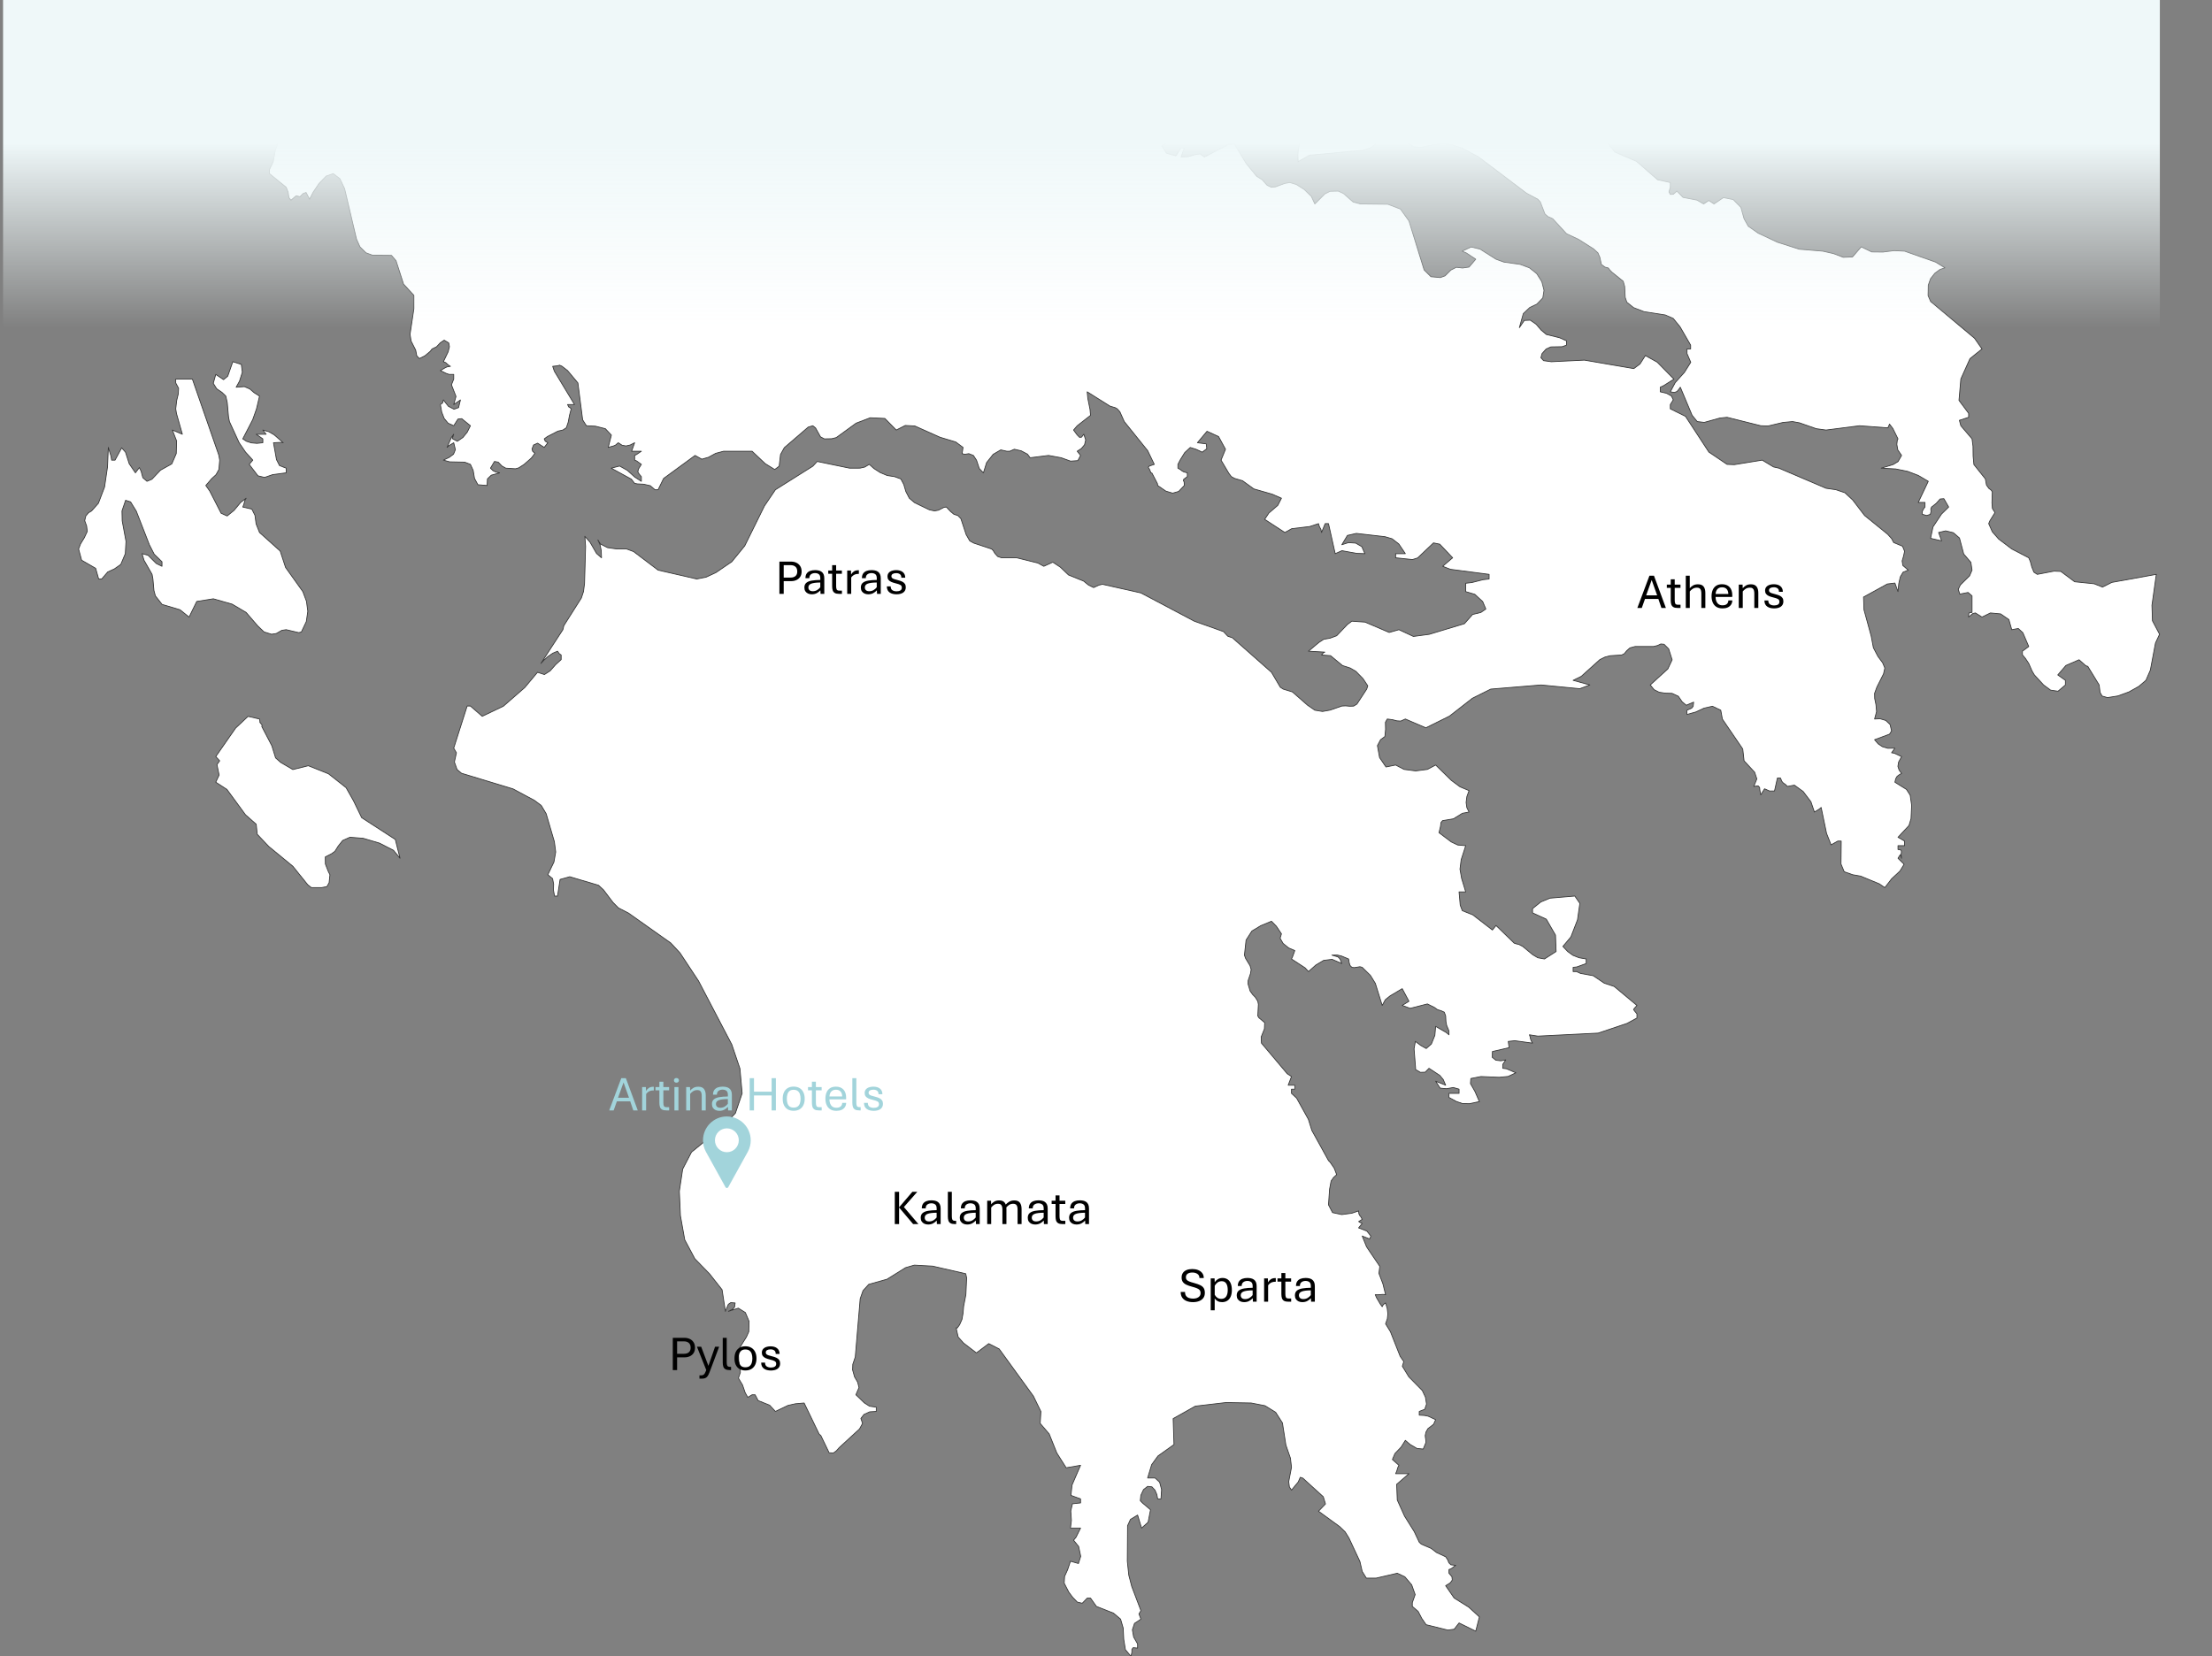<svg width="721" height="540" viewBox="0 0 721 540" fill="none" xmlns="http://www.w3.org/2000/svg">
<rect x="0" y="0" width="721" height="540" fill="#808080" stroke="none"/>
<g clip-path="url(#clip0_827_1772)">
<path d="M642.11 199.73L641.8 199.86L641.71 200.25L641.68 201.17L643.03 200.02L643.88 199.83L646.03 201.17L648.78 199.83L652.1 200.14L654.79 201.99L655.73 205.29L657.86 204.9L659.35 206.28L661.27 210.77L659.21 212.3L659.2 213.47L660.21 214.69L661.27 216.29L662.35 218.77L663.1 220.03L666.11 223.31L668.4 225L670.81 225.35L673.22 223.31V221.8L670.73 220.04L673.38 216.96L677.67 215.09L679.87 217.05L680.52 217.25L684.22 223.31L684.52 225.75L685.18 226.92L686.94 227.43L690.31 226.89L693.92 225.58L697.16 223.76L699.46 221.8L700.91 218.46L702.58 209.63L703.91 206.78L701.59 202.39L701.43 197.33L702.85 187.25L688.36 189.87L685.32 191.4L682.58 190.32L676.22 189.66L671.72 186.29L669.51 186.2L664.05 187.25L662.95 186.54L662.27 184.87L661.79 183.07L661.27 181.85L655.73 178.98L651.45 175.73L649.39 173.36L648.21 170.71L648.62 169.75L650.26 167.11L649.42 165.78L649.28 163.93L649.39 160.36L649.04 159.81L648.26 159.22L647.49 158.14L647.13 156.14L643.39 151.45L643.14 148.69L643.1 145.49L642.78 143.08L639.14 138.81L638.66 137.03L641.68 136.05V134.76L638.53 130.53L639.14 123.55L642.11 116.92L646.03 113.76L643.59 110.27L629.3 98.3L628.46 96.37L628.52 92.97L629.27 90.85L630.65 89.09L632.33 87.85L633.95 87.31L630.92 85.45L620.8 81.88L617.4 81.71L613.74 82.17L610.08 82.13L606.67 80.48L603.82 83.76L600.81 83.88L597.62 82.67L594.14 81.88L586.46 81.24L579.35 78.97L573.08 76.02L569.86 73.77L568.48 71.33L567.45 67.62L564.95 65.06L561.75 64.42L558.68 66.48L556.98 65.36L555.31 66.48L553.12 65.23L548.57 64.35L546.6 62.3L545.4 63.34L544.44 63.38L543.99 62.57L544.44 61.04V59.5L540.28 58.59L533.4 52.59L526.36 49.56L523.43 45.95L521.59 42.12L521.47 39.92L520.24 37.29L517.59 27.91L517.63 25.86L514.22 25.12L511.09 23.16L509.43 20.09L510.6 16.21L509 14.4L506.78 13.12L504.41 12.29L502.32 12.02L501.41 11.45L499.04 8.72L497.44 7.85L493.25 8.6L484.97 13.53L481.61 14.7H471.75L470.07 15.33L467.15 18.21L464.79 19L465.28 20.4V22.24L464.71 24.17L463.6 25.86L462.18 26.63L458.94 26.74L457.05 27.37L456.72 28.15L456.03 30.95L455.44 31.56L451.63 32.94L447.03 35.36L442.22 36.61L435.01 40.54L431.34 41.43L429.82 42.07L426.08 44.84L424.83 45.48L423.84 46.21L423.27 48.07L423.03 50.43L423.13 52.69L426.79 50.6L444.26 48.98L446.84 48.14L448.26 46.99L448.48 44.13L447.18 42.35L445.06 41.48L442.83 41.43V39.92L444.87 39.16L447.13 39.79L449.57 40.86L452.18 41.43L454.33 41.55L455.57 42.14L458.67 46.23L460.77 47.84L463.06 48.04L467.95 46.99L470.57 46.82L472.64 46.99L476.57 48.25L482 51.2L497.57 62.99L501.24 64.94L502.06 65.83L503.57 69.75L504.55 70.62L506.1 71.3L510.6 76.19L514.56 78.05L519.35 81.09L520.83 82.41L521.47 83.88L521.97 86.21L523.11 87.07L524.23 87.37L524.74 88.05L525.38 88.71L529.09 91.71L529.56 93.41L529.73 96.96L530.27 98.53L532.46 100.29L535.86 101.6L542.79 102.68L545.39 103.82L547.62 106.56L551.06 112.52V113.76H549.88V115.28L551.1 118.11L549.04 121.39L546.05 124.72L544.44 127.74L545.76 127.96L546.58 127.65L547.14 127.04L547.7 126.24L551.55 135.41L553.22 137.44L555.5 137.71L560.59 136.29L562.93 136.05L573.92 138.8L576.31 138.88L581.16 137.73L584.27 137.44L586.53 137.85L592 139.76L595.19 140.2L606.11 138.8L615.36 139.49L615.89 138.27L616.96 139.67L618.65 143.08L618.43 143.51L618.27 144.85L618.58 146.67L619.82 148.48L618.68 150.47L617.1 151.43L613.19 152.63L617.91 152.89L621.81 153.68L625.29 155.02L628.52 156.92L625.26 163.8H627.45V165.3L627.05 165.81L626.54 166.76L626.58 167.67L627.98 168.07L629.18 167.7L629.41 166.8L629.35 165.88L629.6 165.3L631.12 164.1L632.37 162.68L633.61 162.58L635.17 165.3L632.83 167.6L630.06 171.78L629.27 175.5L632.87 176.34L631.89 173.6L634.19 173.07L636.68 173.67L638.69 175.4L640.07 180.61L642.41 183.34L642.78 185.87L641.98 187.74L638.97 190.71L638.3 192.13L638.8 193.69L641.49 193.15L642.78 194.26V199.66L642.11 199.73Z" fill="white" stroke="#333333" stroke-width="0.25" stroke-linecap="round" stroke-linejoin="round"/>
<path d="M80.22 199.66L84.05 204.1L86.07 206.02L88.5 206.78L90.05 206.54L91.84 205.51L93.28 205.29L97.4 206.26L98.24 206.02L99.84 202.64L100.33 199.28L99.89 196.02L98.71 192.88L93.08 185L91.33 179.66L84.59 173.6L83.48 170.81L83.11 168.03L82.09 165.98L79.13 165.3L79.45 164.53L79.83 163.11L80.22 162.43L78.45 163.8L76.29 166.39L74.04 168.22L72.07 167.33L68.38 160.12L67.08 158.28L68.95 156.1L70.43 154.73L71.36 153.03L71.61 150.01L71.31 148.35L62.71 123.6H57.28V124.84L58.21 126.57L58.11 128.43L57.59 130.6L57.28 133.29L57.52 134.8L59.44 141.57L56.19 140.2L57.57 143.77L57.45 147.88L56 151.23L52.31 153.29L49.52 156.24L47.91 156.92L46.56 155.74L45.99 153.61L45.42 152.44L44.14 154.15L42.12 151.2L40.92 147.45L39.66 146.01L37.5 150.01H36.38L36.18 148.73L35.31 145.86L35.05 152.2L34.08 158.79L32.07 164.08L29.86 166.57L28.85 167.17L27.96 168.24L27.61 169.75L28.23 171.46L28.45 173.24L27.49 175.3L26.26 177.32L25.62 178.98L26.61 182.64L31.18 185.28L32.16 188.76H33.15L35.11 186.47L37.3 185.46L39.37 184.01L40.85 180.5L41.07 176.5L39.83 169.82L39.76 166.57L40.94 163.1L42.56 163.62L44.43 166.66L48.71 177.65L50.27 180.69L52.8 183.14V184.62L50.93 183.7L48.25 181.02L46.3 180.5L46.94 182.65L49.57 187.25L49.84 188.73L50.17 192.48L50.64 194.26L52.83 197.05L58.67 198.79L61.63 201.17L64.13 196.08L69.54 195.22L75.65 196.96L80.22 199.66Z" fill="white" stroke="#333333" stroke-width="0.25" stroke-linecap="round" stroke-linejoin="round"/>
<path d="M491.05 348.44L489.82 348.28V347.02L490.79 345.54L489.18 345.84L487.55 345.64L486.41 344.72L486.45 342.81L491.89 341.56L491.62 339.52L493.76 339.29L499.53 340.08L499.09 339.32L498.87 338.68L498.75 338.04L498.51 337.36L501.28 337.79L520.93 336.81L530.32 333.65L533.56 331.89V330.54L532.76 329.56L532.46 329.13L532.73 328.72L533.56 327.79L526.14 321.6L522.89 320.52L519.31 318.1L515.2 317.36L513.85 316.75H512.76V315.37L513.95 315.24L517.02 314.13V312.64L514.7 312.24L512.71 311.46L511.02 310.24L509.42 308.55L512.03 305.45L514.19 299.86L514.95 294.51L513.31 292.13L505.19 292.82L502.22 294.06L499.53 296.23V297.61L504.02 299.67L507.01 304.86L507.21 310.21L503.42 312.64L501.24 312.24L499.56 311.23L496.33 308.55L495.04 307.89L494.27 307.72L493.56 307.49L487.63 301.73L486.45 303.2L480.04 298.25L476.64 296.9L475.96 295.1L475.58 290.77H477.75L476.42 286.4L475.88 283.37L476.27 280.28L477.75 275.7L475.16 275.49L473.03 274.48L469.04 271.47L469.53 269.45L469.68 268.18L470.2 267.54L473.74 266.95L476.67 265.14L478.83 264.74L478.12 263.3L477.88 261.61L478.12 259.72L478.83 257.75L475.88 256.51L473.07 254.42L467.95 249.41L465.25 250.84L461.44 251.33L457.66 250.84L454.9 249.41L451.76 250.05L449.67 246.99L448.97 243.09L449.99 241.16L451.41 240.11L451.63 237.78L451.58 235.47L452.18 234.41L453.92 234.64L455.3 235L456.57 235.08L458.07 234.41L464.76 237.28L472.46 233.46L479.91 227.65L485.91 224.66L502.32 223.31L514.93 224.53L518.2 223.31L512.76 221.8L515.41 220.5L521.47 215.04L523.14 214.22L524.82 213.78L528.58 213.54L529.43 213.12L530.23 212.16L531.28 211.22L532.97 210.77H539L540.31 210.44L541.34 209.94L542.4 210.04L543.9 211.54L545.03 215.11L543.63 218.09L537.9 223.31L539.17 224.86L540.79 225.68L542.74 225.98L545.02 226.05L547.05 226.99L548.28 228.78L549.64 229.92L552.04 228.91L551.88 230.28L551.4 230.87L549.88 231.54L549.82 231.91L549.88 232.92L552.75 232.12L555.48 230.85L558.18 230.25L560.88 231.54L561.41 234.44L568.05 244.18L568.48 248.03L571.93 251.77L572.64 253.93L571.65 256.39L573.04 256.2L573.54 256.72L573.65 257.77L573.92 259.13L575.16 257.16L576.81 257.89L578.4 257.87L579.35 253.64H580.34L580.8 254.75L581.3 255.31L581.93 255.71L582.62 256.39L584.88 255.97L587.74 258.04L590.27 261.39L591.41 264.74L593 263.77L593.6 263.24L595.36 271.69L596.84 275.43L599.03 274.21H600.14L600.07 281.68L601.12 284.2L603.91 285.18L606.47 285.63L612.55 288.14L614.36 289.38L616.56 286.52L619.29 283.97L620.64 281.77L618.65 279.81L619.36 278.67L619.6 278.7L619.63 279.27L619.82 279.81L619.64 278.65L619.78 277.72L619.64 277.12L618.65 276.95V275.7H620.8V274.21L618.65 272.96L622.23 269.13L622.9 266.89L623.1 262.55L622.62 259.25L621.42 257.37L617.64 255.01L617.91 253.87L618.35 253.11L619.01 252.61L619.82 252.14L619.01 251.06L618.62 249.85L618.85 248.43L619.82 246.66L617.42 245.56L616.56 245.41L617.64 243.91L615.36 243.95L613.58 243.44L612.18 242.5L611.02 241.16L615.89 239.35L616.56 238.28L616.06 236.19L614.66 234.87L612.79 234.32L611.02 234.41L611.67 231.98L611.47 229.75L611.06 227.75L611.02 226.05L611.77 224L613.94 219.68L614.36 217.79L613.66 216.11L612.11 214L610.63 211.18L609.92 207.41L607.56 198.78L607.42 194.65L615.16 190.39L617.64 190.08L618.65 192.88L618.9 190.3L619.39 188.09L620.3 186.54L621.99 185.87L620.23 184.35L620 182.87L620.45 181.35L620.8 179.73L620.13 178.08L617.24 176.87L616.56 175.59L615.29 174.18L607.76 168.07L603.88 163L601.36 160.65L598.44 159.66L595.19 159.18L579.85 152.63L578.08 152.23L574.4 150.01L565.29 151.48L562.93 151.39L557 147.38L549.38 135.73L544.44 133.29V131.89L545.4 130.35L544.8 129.09L543.15 128.2L541.16 127.74V126.24L542.35 125.68L545.61 123.6L540.18 118.08L536.31 115.92L534.55 118.67L532.54 120.17L516.45 117.41L505.65 117.93L503.13 117.58L502.26 116.62L502.63 115.28L503.98 113.76L505.51 113.1L509.2 113.03L510.6 112.52V111.12L508.32 110.1L504.05 109.05L502.32 107.6L500.71 105.71L498.78 104.38L496.85 104.47L495.24 106.82L496.52 102.24L498.62 100.25L500.94 99.14L502.88 97.13L503.27 94.65L502.56 91.85L500.91 89.23L498.51 87.31L495.5 86.19L490.21 85.45L487.63 84.51L482.42 81.21L479.51 80.52L476.57 81.88L477.94 82.46L481.02 84.51L478.83 87.07L476.71 87.37L474.68 87.14L472.9 88.05L471.01 89.93L469.46 90.49L466.42 90.21L464.2 88.01L459.25 72.04L456.48 68.16L452.35 66.58L443.42 66.48L441.05 65.85L437.89 63.07L436.21 62.3L433.56 62.36L431.84 63.21L428.57 66.48L427.43 64.03L425.14 61.79L422.54 60.14L420.41 59.5L418.8 59.79L415.7 60.92L414.43 61.04L413.03 60.41L411.33 58.52L409.63 57.49L406.21 53.33L402.38 46.99L400.41 47.13L392.57 51.18L391.19 50.17L389.42 50.43L387.3 51.07L384.96 51.18L386.03 48.25H384.96L383.27 50.8L380.17 49.93L378.63 47.51L381.69 45.48V44.22L374.07 45.48V39.92L375.64 40.89L376.24 41.43L377.27 39.98L378.36 39.14L379.63 38.74L381.18 38.65L382.95 38.25L384.21 37.36L385.21 36.35L388.11 34.27L389.44 33.98L395 38.1L395.27 38.65L396.13 39.06L398.81 40.93L400.19 41.43L403.16 39.51L404.86 39.04L405.62 40.66L407.17 42.58L410.62 42.24L414.33 41.33L416.61 41.43L417.32 39.58L418.63 38.77L422.57 38.65L423.72 37.66L424.54 33.02L425.32 31.56L427.43 31.12L429.57 31.66L431.66 32.52L433.56 32.94L435.18 32.45L438.36 30.47L440.64 30.28L440.3 29.5L439.56 27.37L440.91 27.27L441.75 26.82L442.83 25.86L444.04 25.66L446.35 26.06L447.28 25.86L448.51 24.78L449.81 23.37L450.9 21.85L451.63 20.4L452.77 16.25L453.48 14.81L454.9 13.44L460.09 10.66L461.41 9.11V7.85L456.51 8.33L452.2 9.73L444.01 14.7L443.2 11.38L444.43 9.45L449.46 6.45L448.71 5.36L448.48 4.81L449.46 2.26L446.94 -0.72L445.49 -4.32L443.57 -7.81L439.56 -10.44L440 -9.03L440.64 -7.64L440.1 -7.41L439.73 -7.44L439.56 -7.21V-6.25L437.08 -9.06L436.16 -12.88L435.57 -16.88L434.12 -20.22L433.02 -18.83L432.25 -21.16L430.97 -22.55L430.14 -22.41L430.76 -20.22L428.74 -18.2L427.5 -16H426.5L422.04 -28.75L421.74 -31.24L422.04 -39.18L424.66 -42.51L430.6 -43.99L436.9 -44.62L440.64 -45.54L438.94 -47.39L438.45 -49.87L439.04 -52.27L440.64 -53.94V-55.34L439.53 -57.33L440.37 -57.55L444.01 -56.6L448.29 -56.81L449.46 -56.6L450.33 -55.65L451.93 -52.34L452.74 -51.13L453.11 -50.12L452.91 -49.19L453.02 -48.48L465.4 -47.39L468.18 -46.41L471.21 -44.25L473.88 -41.77L476.71 -38.45L478.43 -34.79L477.75 -31.41L479.47 -29.39L483.58 -22.45L484.37 -20.22L483.8 -17.86L482.64 -15.6L481.51 -14.42L481.02 -15.33L480.18 -15.8L478.64 -15.92L477.75 -15.26L478.83 -13.34L477.13 -11.08L465.78 -4.84L467.91 -13.41L467.95 -16L462.69 -13.58L460.56 -11.69L461.41 -8.89L459.55 -6.34L458.07 -3.45L464.44 -1.75L468.18 -1.51L470.72 -2.75L473.07 -4.28L476.74 -5.26L480.27 -5.5L482.2 -4.84L482.96 -5.69L483.92 -6.5L485.08 -7.21L486.45 -7.64V-8.89L485.41 -9.08L484.7 -9.45L484.05 -9.93L483.18 -10.44L485.57 -11.51L488.6 -12.43L494.66 -13.34L497.79 -14.42L502.9 -19.14L504.55 -20.22L504.31 -22.88L496.33 -38.54L493.02 -49.6L485.41 -56.91L483.38 -61.17L469.78 -76.61L467.95 -79.19L465.99 -85.44L465.28 -86.35L464.83 -86.82L458.67 -91.57L450.53 -94.9L442.26 -100.37L440.1 -102.57L437.83 -106.45L434.12 -118.68L429.31 -130.44L428.57 -133.73L428.2 -138.16L427.26 -142.31L425.88 -145.88L424.32 -148.55L420.32 -153.84L418.06 -156.18L414.5 -158.15L408.47 -163.27L406.81 -165.48L405.6 -168.06L403.54 -175.51L403.38 -176.59L403.54 -180.39L403.19 -181.21L401.72 -181.1L401.37 -181.88L400.51 -182.62L396.69 -183.92L395.82 -184.71L394.38 -185.52L386.03 -192.6L384.05 -198.53L383.3 -199.56L381.41 -200.49L381.05 -202.68L381.69 -207.4L380.86 -212.15L379.19 -215.62L377.96 -219.08L378.42 -223.78L384.53 -237.01L384.45 -239.4L389.29 -253.75L393.58 -261.09L395.74 -265.91L395.27 -268.09L392.39 -268.98L390.52 -271.05L388.93 -273.43L387.01 -275.22L387.4 -278.25L386.59 -281.55L384.96 -284.52L382.66 -286.61L384.5 -288.53L386.44 -289.34L390.3 -289.44L392.64 -287.96L394.09 -287.55L394.73 -288.66L394.93 -290.65L395.5 -291.76L396.52 -292.27L398 -292.42L394.97 -294.19L395.2 -296.72L397.7 -298.85L400.12 -298.98L400.19 -298L402.01 -296.96L403.7 -295.64L404.98 -295.52L405.62 -298H406.81V-296.45H407.81V-299.42L408.99 -298H409.98L408.72 -301.67L409.26 -304.78L411.26 -307.39L414.43 -309.55L415.81 -308.48L417.19 -308.03L420.41 -308.01L420.28 -308.48L421.76 -309.55L424.32 -310.85L425.96 -312.75L427.26 -315.26L427.63 -318.43L426.5 -322.39L431.12 -324.03L435.52 -323.47L439.19 -320.6L441.75 -315.26L440.77 -312.91L440.49 -311.48L441.21 -310.85L442.19 -310.46L446.07 -308.01L447.06 -304.24L445.78 -302.1L443.84 -300.56L442.83 -298.71L440.44 -296.82L435.01 -295.74L424.83 -295.14L421.32 -293.68L422.84 -290.27L428.57 -283.61L428.61 -282.7L428.37 -282.5L427.96 -282.52L427.5 -282.33L432.18 -276.19L433.46 -272.79L431.94 -269.52L438.21 -269.99L440.94 -269.52L444.01 -268.09L451.49 -262.21L454.41 -256.89L458.17 -255.43L461.89 -254.55L463.6 -253.04L465.19 -252.81L473.49 -246.63L476.24 -247.34L478.8 -246.19L481.58 -244.51L487.49 -243.13L491 -241.79L497.44 -238.1L500.54 -232.92L501.5 -225.51L500.69 -217.61L498.51 -210.9L500.23 -207.65L503.17 -204.67L505.96 -201.06L507.23 -196.02L507.77 -194.75L510.09 -191.49L510.6 -189.78L510.15 -187.37L508.09 -183.46L507.23 -181.15L509.07 -182L520.93 -184L524.84 -183.34L548.02 -173.35L561.83 -171.14L564.78 -171.84L567.75 -173.32L568.98 -174.82L566.74 -175.51L563.4 -175.85L560.91 -176.91L559.02 -178.66L557.48 -181.15L557 -183.26L557.02 -185.08L556.63 -186.35L545.81 -188.91L529.29 -197.99L524.57 -203.15L516.05 -215.42L514.56 -218.05L513.62 -219.09L512.17 -219.53L508.96 -219.8L507.72 -220.44L507.23 -221.72L506.42 -225.56L504.8 -228.98L503.57 -232.49L503.98 -236.55L507.95 -243.58L513.25 -246.9L519.65 -247.2L526.93 -245.22L535.86 -240.04L549.01 -238.98L552.04 -238.1L557.42 -234.47L571.65 -215.42L572.29 -213.87L572.87 -211.95L573.82 -210.29L575.5 -209.6L576.21 -208.68L575.92 -206.61L574.9 -203.15L575.67 -200.84L581.54 -191.06L580.96 -192.81L581.11 -193.78L582.26 -194.72L584.43 -194.22L586.23 -192.7L586.96 -190.42L587.97 -190.07L593.6 -186.81L592.85 -184.64L593.3 -183.26L594.45 -182.95L595.68 -184H596.87V-182.59L596.35 -180.18L599.57 -179.38L607.76 -179.62V-181.15L604.83 -181.31L604.34 -182.62L605.86 -183.9L608.94 -184V-185.42L607.25 -187.14L607.96 -188.99L612.21 -192.6L611.47 -193.64L611.09 -194.72L610.99 -196.17L611.02 -198.26L609.51 -197.2L608.1 -197.01L607.05 -197.96L606.67 -200.35L607.17 -201.15L608.3 -201.13L609.42 -201.41L609.92 -203.15L609.33 -204.76L606.48 -206.82L605.57 -208.06L605.54 -210.06L607.56 -212.05L607.76 -213.85L606.01 -216.33L599.7 -218.58L597.35 -220.31L595.33 -222.72L592.69 -224.79L590.07 -225.8L588.04 -225.06L577.19 -230.23L576.15 -229.91L573.87 -231.31L571.59 -233.94L570.54 -237.33L565.1 -240.95L563.93 -242.23L563.17 -243.46L560.67 -250.07L560.33 -253.45L561.31 -257.02L564.01 -260.98L564.64 -260.87L565.73 -262.67L566.2 -263.82L570.84 -261.76L574.44 -262.51L582.62 -266.54L584.97 -266.69L590.84 -265.1L596.81 -265.98L599.03 -265.1L602.37 -262.47L608.17 -256.52L612.21 -253.75L616.78 -251.78L629.6 -249.46L636.08 -246.39L639.89 -240.92L642.93 -234.36L647.13 -228.05L649.63 -226.24L652.48 -224.7L654.77 -222.53L655.73 -218.83L656.96 -215.79L659.92 -215.09L666.71 -216.7L671.91 -220.88L670.24 -226.41L660.28 -236.55L651.6 -249.26L646.36 -255.06L641.68 -255.16L640.71 -256.58L638.94 -261.26L637.81 -262.26L636.14 -262.54L631.28 -264.2L629.6 -265.1L626.5 -263.48L622.83 -265.31L619.54 -268.41L617.64 -270.8L613.74 -279.06L610.96 -282.63L607.76 -282.33L608.94 -280.9L607.76 -279.46L610.02 -275.42L611.02 -272.75V-270.8L609.53 -269.52L605.2 -268.91L603.38 -268.09L601.76 -268.74L595.68 -270.16L594.75 -271.17L589.7 -273.65L588.13 -275.18L581.54 -285.16L580.29 -290.69L580.93 -294.7L583.35 -297.16L594.38 -298.54L595.68 -299.42L595.59 -301.37L592.46 -304.34L591.41 -306.56L589.63 -305.82L587.23 -305.59L584.72 -305.82L582.62 -306.56L577.12 -311.34L576.08 -311.62L575.16 -315.43L572.9 -319.91L570.18 -323.69L567.88 -325.25L564.19 -326.42L561.37 -329.54L560.03 -334.1L560.88 -339.55L563.03 -342.95L566.4 -345.94L569.94 -348.26L578.74 -351.9L583.98 -352.52L589.07 -351.35L606.98 -341.82L613.94 -339.95L620.8 -339.55L626.7 -340.88L642.82 -350.38L663.45 -362.58L662.05 -362.99L659.41 -362.79L658.52 -363.36L657.88 -364.78L657.92 -365.89L658.55 -366.63L661.94 -367.57L662.13 -369.21L660.92 -371.15L659 -372.75L661.39 -374.11L668.49 -379.99L671.59 -384.67L675.37 -386.59L679.76 -387.12L683.13 -385.66L684.52 -387.87L686.3 -388.47L688.13 -388.75L689.65 -389.95L691.7 -389.23L699.46 -387.87L699.85 -384.86L700.9 -382.61L702.61 -381.02L704.9 -379.91L704.16 -377.27L706.22 -374.62L707.93 -371.69L709.36 -368.32H710.46L711.41 -369.56L714.8 -372.75L720.35 -369.77L719.97 -369.06L719.91 -368.86L719.14 -368.32L722.11 -366.86L725.27 -367.09L731.23 -369.77L736.99 -367.24L742.09 -371.7L746.79 -378.09L751.36 -381.36L753.88 -382.03L759.08 -385L761.19 -385.66L764.1 -385.57L766.93 -385.88L768.41 -387.53L767.23 -391.41L769.59 -391.68L771.54 -392.82L774.85 -395.85L774.76 -399.31L777.68 -400.04L790.6 -400.17L792.68 -399.14L795.61 -397.13L793.82 -396.83L792.18 -395.95L790.9 -394.57L790.19 -392.84L789.92 -390.22L790.56 -389.64L791.95 -389.41L793.99 -387.87L797.33 -385.98L809.79 -383.72L809.88 -382.66H810.97L816.31 -387.9L822.87 -385.77L829.59 -380.99L835.46 -378.36L838.17 -378.14L846.14 -376.4L848.6 -374.82L850.93 -372.63L854.23 -370.81L857.62 -370.1L858.94 -369.77L864.89 -371.99L871.69 -370.71L878.7 -368.22L885.27 -366.88L896.57 -367.88L898.3 -367.61L900.17 -366.43L908.81 -366.16L911.46 -365.45L914.94 -367.13L920.23 -365.58L925.22 -362.51L927.7 -359.58H928.86L928.38 -361.47L927.7 -362.58V-364.15H928.86L929.26 -362.55L929.87 -361.15L931.54 -362.15L934.13 -362.86L936.55 -362.51L937.59 -360.38L936.51 -359.43L933.98 -358.67L931.09 -358.24L928.86 -358.29V-356.86L932.29 -355.2L933.27 -351.46L933.7 -347.18L935.44 -343.96L934.95 -343.14L940.86 -342.57L945.75 -344.95L949.29 -349.17L950.64 -354.77L953.1 -358.62L961.65 -366.02L960.54 -368.32L960.66 -369.71L961.11 -370.43L962.7 -371.18L962.14 -371.34L961.72 -371.42L961.52 -371.75L961.62 -372.75L963.07 -373.13L963.77 -373.61L963.92 -374.72V-376.91L964.69 -374.92L964.89 -374.04H965.98L967.11 -375.26L968.06 -377.18L969.36 -381.36H970.33L970.89 -380.18L971.72 -379.22L972.85 -378.58L974.19 -378.36L976.32 -378.97L976.2 -380.31L975.24 -381.76L974.79 -382.66L976.7 -384.63L981.26 -386.79L983.49 -388.52L985.1 -390.67L984.63 -391.37L983.1 -392.15L981.41 -394.27L980.96 -396.13L981.41 -397.47L982.8 -398.31L985.19 -398.59L986.53 -399.71L987.63 -402.19L987.49 -404.64L983.26 -406.71L981.89 -408.93L979.67 -413.68L979.26 -416.72L981.97 -422.2L980.84 -423.16L978.44 -423.83V-425.55L981.41 -430.24L979.52 -433.88L979.03 -437.62L979.74 -441.7L981.41 -446.33L978.94 -449.99L980.74 -451.66L990.82 -452.69L993.54 -454.1L997.73 -457.87L1002.19 -460.74L1003.08 -461.75L1003.49 -462.7L1004.17 -463.37L1005.85 -463.64L1013.95 -472.3L1015.62 -470.18L1018.65 -468.46L1022.07 -467.55L1025.05 -467.85L1027.1 -469.88L1028.55 -473.51L1029.32 -477.93L1029.29 -482.42L1028.62 -486.68L1026.03 -497.01L1025.22 -504.9L1024.47 -508.57L1022.76 -511.62L1023.76 -513.72L1023.14 -519.23L1023.85 -521.75L1023.27 -522.96L1022.9 -524.38L1022.73 -525.97L1022.76 -527.55L1019.74 -523L1018.14 -524.65L1010.93 -528.39L1001.86 -535.2L1003.28 -537.9L1003.75 -541L1001.23 -541.64L998.43 -542.85L992.31 -544.42L988.02 -548.42L985.19 -549.33L981 -548.92L974.87 -548.35L971.51 -549.33L969.46 -551.06L965.23 -555.89L963.92 -556.74L961.62 -556.9L958.11 -553.54L949.38 -553.27L945.14 -552.09L940.84 -548.62L939.67 -548.11L938.56 -548.04L937.5 -547.71L936.41 -546.47L935.54 -543.83L935.44 -540.76L935.87 -537.75L936.63 -535.27L938.51 -532.44L940.79 -531.38L943.03 -530.94L944.87 -530.06L946.24 -528.44L947.17 -526.64L948.6 -521.23L948.74 -519.62L948.48 -516.29L948.76 -514.86L949.65 -514.12L952.15 -513.66L953.06 -512.65L953.87 -509.87L954.07 -507.44L953.84 -505.07L953.26 -502.37L951.38 -500.45L951.11 -499.03L952.76 -495.29L953.43 -494.35L955.64 -492.24L956.13 -490.96L955.85 -489.26L955.05 -488.75L954.04 -488.4L953.19 -487.12L951.43 -481.84L948.97 -476.48L947.12 -473.57L946.13 -473.01L944.97 -473.31L931.33 -470.15L929.27 -469.13L925.03 -466.27L921.41 -464.52L919.65 -464.3L917.51 -464.72L915.3 -464.73L911.34 -462.66L909.05 -462.19L905.97 -463.47L901.28 -468.66L897.73 -470.02L896.09 -469.39L890.16 -465.36L884.62 -464.95L882.81 -464.33L880.86 -462.9L879.73 -461.75L878.63 -461.01L876.84 -460.74L875.33 -461.18L871.99 -463.13L870.44 -463.69L856.38 -464.65L854.2 -463.93L852.98 -461.92L851.94 -459.6L850.52 -457.84L848.97 -457.23L847.73 -457.37L846.48 -457.77L844.82 -457.93L840.75 -457.21L814 -448.54L810.28 -448.27L806.56 -448.86L803.47 -450.73L796.69 -460.05L793.62 -462.63L787.03 -465.73L786.41 -466.45L785.16 -468.56L784.69 -469.1H783.89L781.27 -468.56L755.24 -479.62L750.35 -482.63L748.2 -482.89L746.63 -482.57L743.3 -481.39L737.09 -480.95L736.61 -478.13L737.03 -474.44L735.68 -471.38L732.51 -471.51L729.04 -474.61L723.63 -481.6L720.51 -484.4L717.59 -485.79L714.48 -486.26H710.81L711.77 -488.35L706.22 -488.28L704.03 -488.8L701.59 -491.08L701.47 -491.85L701.87 -494.21L701.68 -495.26L701.06 -495.96L699.56 -496.93L698.97 -497.55L698.13 -498.78L697.3 -499.61L696.64 -500.58L696.17 -502.33L695.67 -508.2L693.69 -513.76L690.38 -516.76L685.8 -514.98L682.26 -514.19L679.02 -509.55L676.64 -509.04L673.29 -509.58L670.83 -509.35L665.46 -507.73L664.05 -507.59L659.8 -508.1L658.41 -507.88L657.38 -507.29L656.26 -506.92L654.79 -507.43L654.51 -508.6L654.87 -510.39L654.72 -512.24L651.6 -514.24L649.04 -517.15L646.26 -516.8L643.23 -515.52L640.36 -513.66L638.01 -511.61L637.36 -510.26L636.65 -506.92L636.21 -506.15L635.01 -506.25L634.32 -507.16L633.61 -508.37L632.37 -509.37L627.63 -510.77L621.28 -511.33L616.61 -509.15L616.99 -502.33L617.44 -497.65L617.34 -495.83L616.39 -494.25L614.6 -493.37L612.72 -493.74L609.18 -496.08L608.6 -494.58L607.85 -494.08L606.98 -493.87L606.08 -493.27L603.45 -490.62L601.09 -490.45L593.57 -495.96L592.29 -496.14L587.97 -492.12L585.41 -490.88L582.11 -490.03L578.74 -489.66L575.92 -489.8L573.53 -488.65L569.92 -482.65L567.35 -481.97L562.1 -483.17L556.82 -483.12L553.73 -482.01L549.72 -477.95L547.29 -476.37L541.96 -476.58L531.45 -482.01L515.74 -482.48L512.71 -481.5L507.87 -477.97L505.02 -476.42L501.65 -476.01L499.98 -477.59L498.48 -480.04L495.53 -482.11L492.7 -481.93L488.98 -480.32L485.41 -478.07L483.11 -475.84L482.57 -474.22L482.32 -470.38L481.48 -468.33L480.06 -466.86L478.33 -465.86L474.72 -464.8L468.04 -464.03L436.43 -468.92L421.93 -470.01L414.75 -468.73L410.03 -464.57L408.37 -457.87L407.71 -441.16L406.19 -433.01L404.37 -428.76L402.64 -427.5L400.56 -428.53L397.73 -431.08L396.48 -432.73L395.78 -434.39L394.87 -435.6L393.01 -436.06L390.58 -435.4L390.04 -433.84L390.18 -431.96L389.81 -430.24L387.08 -426.73L384.35 -424.43L381.33 -423.26L377.83 -423.05L372.62 -423.83L370.09 -423.8L367.02 -422.89L364.8 -422.3L362.24 -422.01L357.52 -422.23L355.7 -422.92L352.33 -425.11L350.88 -425.82L348.89 -425.95L344.85 -425.25L341.83 -425.15L340.49 -424.29L339.48 -424.4L339.15 -425.15L338.93 -427.91L338.5 -428.72L337.06 -429.16L332.2 -429.77L326.17 -431.72L323.08 -432.09L319.46 -431.77L315.82 -430.08L310.09 -424.88L306.75 -423.68L305.57 -424.12L300.28 -426.96L299.88 -427.57L299.61 -428.65L299.14 -429.66L297.96 -430.07L297.3 -429.66L295.66 -427.85L294.91 -427.27L284.71 -424.27L279.87 -421.64L275.78 -418.61L274.53 -417.19L273.89 -415.2L273.72 -411.02L273.42 -409.4L271.26 -406.17L265.56 -400.69L263.4 -396.76V-396.73H263.37L257.37 -392.52L255.81 -390.55L255.5 -388.81L255.49 -386.55L254.91 -384.16L252.9 -382.09L248.36 -381.09L240.08 -382.94L235.6 -380.89L235.26 -380.06L234.92 -377.35L234.3 -376.17L233.51 -375.9L231.22 -376.04L230.31 -375.9L228.7 -374.62L224.98 -370.91L223.58 -369.98L219.13 -370.84L212.1 -377.18L199.33 -378.95L195.42 -378.87L191.64 -377.18L185.85 -371.4L183.37 -369.98L177.96 -368.86L172.48 -368.82L164.2 -370.57L160.06 -370.79L148.77 -367.38L125.34 -366.43L125.63 -356.48L124.65 -352.03L121.9 -348.8L123.45 -347.51L124.06 -345.94L124.36 -344.25L125.07 -342.66L129.62 -338.35L133.83 -333.21L135.49 -330.26L136.52 -326.62L136.73 -322.51L136.16 -318.67L134.47 -311.38L134.19 -308.97L134.14 -307.24L133.87 -305.6L133.03 -303.5L131.95 -302.32L130.48 -301.48L129.01 -300.3L127.93 -298.14L125.88 -297.6L124.18 -296.42L123.22 -294.56L123.33 -291.97L122.88 -290.75L122.34 -289.71L120.82 -287.55L116.85 -284.85L113.29 -285.72L109.63 -287.45L105.38 -287.37L103.26 -285.94L102.39 -284.18L101.78 -282.19L100.46 -280.06L99.05 -279.26L95.74 -278.47L94.33 -277.01L94.06 -275.05L94.75 -269.37L94.84 -267.19L94.29 -264.61L93.59 -262.9L91.84 -259.64L88.9 -252.34L87.65 -251.24L85.9 -250.33L84.18 -249.11L82.94 -247.09L82.2 -242.35L82.53 -238.19L82.5 -233.93L80.71 -228.96L79.83 -228.26L77.48 -227.54L76.75 -226.41L76.67 -225.12L77.19 -222.83L77.24 -221.77L78 -217.91L77.78 -216.97L75.39 -210.23L74.71 -208.78L73.53 -207.97L63.59 -203.21L59.61 -202.84L51.17 -204.09L48.25 -203.32L45.76 -201.88L40.47 -202.51L37.43 -201.13L35.31 -198.67L33.5 -195.38L32.17 -191.69L31.5 -187.98L28.85 -187.41L20.9 -187.17L18.96 -186.56L19.77 -184.95L22.16 -172.38L22.99 -171.13L26.78 -167.39L34.13 -155.22L34.77 -151.61L33.49 -147.5L30.73 -144.63L27.99 -144.94L25.18 -146.66L19.05 -149.01L17.46 -149.25L16.13 -148.72L15 -147.16L15.39 -146.32L16.33 -145.44L16.87 -143.82L16.62 -142.74L15.62 -140.27L15.42 -139.62L15.82 -138.95L17.01 -137.49L17.27 -136.86L17.88 -135.06L18.74 -134.15L19.23 -133.07L18.74 -130.81L16.55 -128.15L13.58 -126.43L11.17 -124.1L10.7 -119.59L9.3 -120.43L7.92 -120.87H6.57L5.27 -120.43L4.03 -119.05L3.86 -117.46L3.93 -115.94L3.36 -114.87L0.82 -114.23L-2.41 -115.75L-6.96 -119.86L-14.27 -123.69L-20.61 -125.72L-25.96 -127.52L-28.47 -125.86L-27.72 -125.69L-26.82 -125.86L-24.98 -124.64L-21.32 -123.25L-14.26 -121.63L-13.03 -120.16L-11.71 -119.15L-9.9 -118.68L-9.08 -118.27L-6.56 -116.17L-6.03 -115.29L-4.8 -114.31L-2.11 -113.48L0.54 -111.6L1.57 -107.42L1.25 -107.35L-0.29 -106.28L-0.59 -106.15L-0.66 -105.16L-0.52 -102.49L-0.59 -101.81L-1.72 -100.27L-2.78 -99.23L-3.87 -99.12L-5.07 -100.51L-4.97 -97.88L-5.23 -95.65L-5.9 -93.77L-7.13 -92.08L-4.6 -92.91L-2.01 -93.12L0.76 -92.82L3.76 -92.08L1.97 -90.43L3.79 -90.18L5.61 -89.05L7.01 -87.75L6.96 -90.36L9.2 -90.26L11.98 -88.9L13.63 -87.75V-86.35L12.22 -84.41L10.7 -84.26L8.68 -84.78L5.93 -84.94V-83.65L12.12 -79.54L13.63 -77.91L14.17 -75.06L11.98 -74.49L8.68 -74.59L5.93 -73.71L7.21 -72.78L9.02 -69.6L10.3 -67.96V-66.7H9.2V-65.29L12.84 -64.86L14.56 -62.83L15.78 -60.21L17.9 -58.15L18.25 -51.75L23.37 -45.67L29.85 -42.36L34.33 -44.25L36.25 -42.6L38.38 -41.46L40.67 -41.35L43.04 -42.74L43.73 -40.88L44.91 -40.22L46.53 -40.46L48.46 -41.32V-39.8L47.51 -38.03L47.31 -35.67L47.68 -33.3L48.46 -31.41L47.9 -29.53L49.4 -27.8L54.08 -24.54L66.55 -8.79L71.61 -4.84L76.79 -1.85L81 1.72L84.05 6.6L85.67 13.44L85.38 14.1L84.62 14.7L83.85 15.51L83.51 16.86L83.68 17.4L84.05 17.82L84.4 18.48L84.59 19.69L85.09 20.81L86.21 21.92L87.35 23.3L87.82 25.22L88.73 26.74L90.62 25.1L92.24 22.69L92.31 21.8L93.72 21.11L94.73 20.96L99.42 22.52L102.29 24.24L103.67 24.58L104.17 23.94L103.8 22.49L102.82 21.04L99.69 19.53L92.31 13.44L91.02 13.65L90.39 13.53L90.15 12.58L90.01 10.52L92.31 12.02L92.98 9.88L94.1 8.8L95.38 7.96L96.55 6.45L97.11 4.05L97.18 1.72L97.78 0L95.46 -0.53V-2.05L97.08 -2.75L98.36 -3.64L99.3 -4.78L99.93 -6.25L100.9 -4.84L102.65 -6.89L104.53 -5.64L105.15 -2.22L103.16 2.26L103.7 1.46L104.26 0.82L105.08 0.51L106.45 0.73L106.52 1.79L106.25 2.05L106.36 2.38L106.5 2.88L106.45 3.65L107.84 3.14L108.29 4.49L108.35 6.46L108.62 7.85L106.23 8.98L112.87 9.07L112.14 8.1L110.41 7.73L109.7 5.69L110.31 4.41L113.14 2.8L114.05 0.73H115.25L116.53 2.5L118.25 3.34L120.01 3.27L121.57 2.26H122.78V3.65L121.38 4.05L120.87 4.93H120.59L121.01 6.78L122.07 8.63L123.59 9.53L125.49 8.47L126.2 8.94L127.63 10.25L129.52 11.57L131.47 12.02V13.44L140.27 14.7L136.9 12.02L139.77 8.87L141.39 8.23L143.54 9.11L142.83 7.66V6.29L143.44 4.96L144.52 3.65L152.59 11.75L156.45 16.99L156.59 21.8L155.27 21.28L154.08 22.39L153.59 24.21L154.43 25.86L153.3 28.51L153.55 30.65L155.61 34.22L156.28 34.72L157.01 34.52L157.56 34.71L158 37.79L158.56 38.74L159.87 39.92L159.25 41.84L158.49 42.33L157.6 42L156.59 41.43L156.52 40.87L152.8 36.43L150.24 34.86L147.29 34.72L145.56 36L146.81 38.65V39.92L145.8 40.66L145.13 41.33L144.74 42.37L144.52 44.22L140.68 40.56L138.54 39.21L136.36 38.65L135.05 37.36L135.25 34.45L135.76 31.59L135.35 30.28L132.45 29.95L130.7 29.16L129.16 28.22L127.03 27.37L124.53 27.41L122.58 28.05L120.96 27.95L119.41 25.86H118.33L117.54 29.56L115.63 31.2L112.94 31.6L109.7 31.56L110.61 30.24L110.51 29.5L110.02 29.13L109.7 28.76L110.27 28.07L110.44 27.27L110.26 26.2L109.7 24.58H108.62L107 28.01L104.81 31.05L101.81 32.57L98.71 31.56L96.15 29.8L95.11 26.42L94.26 24.9L92.31 28.76L91.75 31.85L92.09 35.54L93.44 38.62L96.86 40.22L98.17 41.06L99.39 42.23L99.93 43.52L99.13 44.16L97.33 44.33L93.89 44.22L91.02 45.66L89.74 48.98L89.04 52.73L87.82 55.33V56.6L93.28 61.04L93.89 62.6L94.19 64.44L94.84 65.28L96.55 63.81L97.78 64.14L98.78 63.12L99.76 62.74L100.9 64.94L102.05 62.7L103.97 59.82L106.3 57.41L108.62 56.6L110.8 58.27L112.33 61.52L116.21 77.98L117.33 80.48L119.27 82.41L121.4 83.2L127.6 83.26L129.08 84.98L131.54 92.63L134.9 96.28V100.69L133.65 108.99L134 111.2L135.49 114.14L135.84 115.98L136.67 116.9L138.49 116L140.24 114.54L140.83 113.76L142.29 113.06L143.54 111.73L144.78 110.9L146.27 111.81L146.49 113.03L146.07 114.7L144.52 117.93L145.26 118.22L146.17 119.03L146.81 119.43L145.73 119.6L145.03 119.94L143.54 120.81L145.35 121.7L146.37 122.06L147.89 122.07V123.6L147.15 125.45L148.63 129.24L147.89 131.89L150.08 130.39L149.47 132.88L147.99 133.42L146.14 132.45L144.52 130.39L144.27 131.28L144.22 131.46L144.06 131.5L143.54 131.89L143.98 134.36L144.79 136.44L146.07 137.97L147.89 138.8L149.27 136.62L150.5 136.49L153.33 138.8L152.31 140.87L150.89 142.62L149.07 143.87L147.42 142.99L147.89 141.57L147.11 142.66L145.73 145.86L146.34 145.28L147.89 144.34L148.43 146.6L147.82 148.08L146.41 149.12L144.52 150.01L146.58 150.57L151.46 150.67L153.33 151.39L154.23 153.35L154.67 155.99L155.78 158.03L158.78 158.28L158.88 156.14L160.13 154.92L162.05 154.39L162.84 154.15L161.64 153.91L160.7 153.45L159.87 152.63L161.17 150.44L162.39 150.67L163.58 151.91L164.86 152.63L168.03 152.83L169.09 152.53L170.84 151.39L173.19 149.33L174.35 147.8L173.61 147.11L173.41 146.36L173.91 145.08L175.23 144.48L177.39 145.86L178.56 144.34L177.94 143.94L177.75 143.9L177.39 143.08L178.43 142.32L181.85 140.56L183.47 140.2L184.6 139.45L185.21 137.63L185.63 135.38L186.18 133.29L185.71 132.83L185.51 132.78L185.36 132.64L185 131.89H187.26L180.69 121.02L180.15 119.43L181.7 119.26L182.41 119.06L183.17 119.4L185 120.81L188.36 124.84L189.92 136.89L191.14 138.8L194.09 138.95L197.31 139.76L199.28 141.85L198.25 145.86L199.94 145.4L200.61 145.12L201.52 144.34L202.77 145.16L204.05 145.39L205.4 145.08L206.86 144.34L205.87 147.11H209.05L207.47 148.18L206.86 148.48V150.01L207.5 150.27L209.05 151.39L208.09 152.94L207.91 153.85L208.31 154.52L209.05 155.4V156.92L206.86 155.5L204.49 153.35L201.96 151.93L199.24 152.63L205.77 156.2L206.86 157.58L207.76 157.76L209.78 157.86L211.97 158.35L213.48 159.66H214.5L216.3 155.99L226.56 148.48L228.75 149.7L230.93 149.08L233.26 147.8L235.85 147.11H245.14L249.42 151.15L252.52 153.07L253.97 151.99L254.41 148.18L255.65 145.94L263.44 139.24L264.94 138.8L265.83 139.52L267.44 142.42L268.7 143.08L271.13 143.03L272.59 142.66L279.03 137.97L283.66 136.2L288.42 136.42L292.14 140.2L295.07 138.71L298.19 138.88L306.42 142.56L311.51 144.09L313.9 145.86L313.6 147.88L314.41 148.13L315.79 147.9L317.27 148.48L318.3 150.04L319.19 152.73L320.54 154.15L321.59 150.81L323.73 148.11L326.2 146.67L328.16 147.11H329.14L330.62 146.46L332.84 146.97L334.9 148.06L335.78 149.23L341.77 148.48L345.89 149.23L348.95 150.34L351.32 150.17L352.21 148.48L351.11 147.11L352.49 146.21L353.51 144.99L353.88 143.43L353.27 141.57L352.53 142.52L351.89 142.59L351.11 141.81L349.93 140.2L351.11 138.81L355.46 135.41L355.29 133.47L354.57 129.87L354.37 127.74L361.82 132.41L363.52 132.92L364.16 133.29L365.03 134.26L366.45 137.44L374.08 146.91L376.24 151.39L374.58 151.96L374.27 152.37L374.67 152.98L375.15 154.15L375.48 154.24L377.27 157.69L377.34 158.28L380.02 160.12L382.22 160.78L384.18 160.22L386.03 158.28L385.97 157.15L385.71 156.63L385.86 156.23L387.01 155.4V154.15L385.86 153.85L385.26 153.51L384.75 153.1L383.94 152.63V151.39L384.72 149.88L386.17 147.54L387.96 145.89L389.81 146.46L391.87 147.41L393.35 146.3L393.18 144.71L390.3 144.34L393.42 140.6L397.19 142.32L399.45 146.46L398 150.01L400.56 154.34L401.37 155.4L402.42 155.97L405.01 156.73L408.68 159.39L414.72 161.13L417.69 162.43L416.49 164.77L413.6 167.25L412.22 169.32L418.8 173.6L421.06 172.35L426.89 171.66L429.77 170.71L430.06 171.68L430.56 172.62L430.76 173.6L431.94 170.71H433.02L435.21 180.5L437.41 179.53L442.16 180.41L444.89 180.5L443.87 178.21L441.89 177.06L439.53 176.9L437.37 177.59L439.19 174.56L442.09 173.9L451.43 174.97L453.75 175.65L455.94 177.34L458.07 180.5H454.9V181.85L460.39 182.43L462.08 181.89L467.24 176.99L469.29 177.41L473.49 181.85L470.24 184.62L472.73 185.6L485.37 187.25V188.76L483.35 189L479.78 189.91L477.75 190.15L477.72 191.9L477.75 192.88L480.72 193.76L483.28 196.12L484.31 198.55L482.71 199.66L479.99 200.33L477.32 203.34L465.85 206.8L460.7 207.49L455.98 205.29L452.81 206.19L444.94 202.82L440.64 202.52L439.19 203.59L435.69 207.26L433.56 208.05L431.47 208.42L429.92 209.43L426.5 212.3L431.83 212.6L431.3 212.87L430.76 213.54L433.69 213.76L437.59 216.98L440.1 217.79L441.94 218.86L444.26 221.23L445.83 223.59L445.48 224.66L442.29 229.54L441.21 230.2L439.95 230.24L438.62 230.12L437.37 230.18L433.53 231.51L431.07 231.95L428.57 231.54L426.21 229.92L421.26 225.58L418.26 224.66L417.3 224.03L414.43 219.18L401.71 207.94L400.19 207.41L398.81 205.92L389.29 202.52L371.88 193.31L359.35 190.49L358.19 190.76L356.47 191.56L354.82 190.76L353.2 189.44L348.28 187.45L345.64 184.92L343.16 183.28L340.23 184.62L338.3 183.56L331.41 181.85H326.47L325.19 181.42L324.3 180.43L323.69 179.43L323.2 178.98L317.44 177.07L316.09 176.34L314.91 174.27L313.21 169.11L312.21 168.07L310.93 167.67L309.82 166.74L308.47 165.3L307.7 165.4L305.88 166.33L304.61 166.57L302.91 166.2L298.14 163.9L296.39 162.43L295.26 160.24L294.58 157.93L293.63 156.14L291.6 155.4L289.17 155.02L286.86 154.04L284.86 152.75L283.34 151.39L281.86 152.27L280.33 152.62L276.92 152.63L266.37 150.44L264.94 151.99L252.75 159.66L249.18 164.94L242.74 177.98L238.53 183.14L233.34 186.68L230.15 188.16L227.1 188.76L214.5 185.87L206.51 179.82L204.25 178.98L200.83 178.94L198.03 178.54L195.7 177.34L194.88 176.03L195.57 177.53L195.96 179.43L196.06 181.85L194.44 180.44L192.32 176.77L190.63 174.84L190.87 178.15L190.53 190.23L190.19 192.86L189.49 194.98L183.79 203.97L183.47 205.29L176.31 216.29L177.28 215.22L178.63 214.01L180.18 212.96L181.73 212.3L182.07 212.79L182.17 212.96L182.34 213.13L182.91 213.54V215.04L181.11 216.68L179.34 218.7L177.45 219.91L175.21 219.18L171.05 224.16L164.07 230.24L157.18 233.53L153.33 230.18H152.27L147.89 243.91L148.77 245.43L148.11 248.43L148.99 250.89L150.42 252.09L167.22 257.19L174.18 260.92L176.41 262.58L178.02 265.28L180.69 274.38L181.13 277.76L180.55 281.06L178.56 285.18L180.11 286.43L180.45 288.2L180.4 290.21L180.75 292.13H181.73L182.56 286.71L185.71 285.83L195.08 288.61L196.7 290.1L199.8 294.2L201.57 295.99L204.86 297.68L218.64 307.43L221.64 310.65L227.71 319.84L238.53 340.53L241.18 348.37L241.9 356.46L239.71 362.9L235.36 367.5L225.39 375.62L222.52 381.15L221.43 388.35L221.78 396.31L223.19 404.19L226.48 410.36L231.27 415.28L235.36 420.47L236.44 427.52L237.4 425.22L238.19 424.68L239.61 424.79L239.44 426.1L238.94 426.74L237.43 427.52L240.65 426.48L242.95 427.91L244.16 430.79L244.07 434.16L243.3 435.88L241.19 439.25L240.69 441.07L240.82 443.85L241.21 445.81L241.33 447.42L240.69 449.29L242.03 451.53L242.88 454.02L243.74 455.55L245.14 454.72H246.13L247.12 456.61L250.87 458.12L252.75 460.15L256.85 458.19L259.26 457.65L262.11 457.4L267.01 467.56L267.55 468.01L270.26 473.63L271.65 473.7L272.63 472.98L273.52 471.97L280.16 465.86L281.15 464.05L280.6 462.44L281.61 461.13L283.48 460.28L285.62 460.15V458.77L283.39 458.43L281.71 457.35L278.98 454.72L279.99 452.36L279.55 450.61L278.54 448.88L277.9 446.59L277.97 444.78L278.78 442.39L280.38 423.4L281.3 420.78L283.16 418.72L289.12 417.05L295.14 413.29L298.02 412.45L303.99 412.78L314.78 415.25L315.08 416.61L314.83 422.04L314.09 425.9L313.9 428.15L313.55 430.15L312.77 431.92L311.99 432.99L311.64 432.89L312.31 435.88L314.05 437.84L318.26 441.07L322.28 438.04L325.68 439.78L336.84 455.16L339.28 460.18L339.05 464.05L341.98 467.48L344.47 473.7L347.52 478.52L352.21 477.71L349.43 484.15L349.07 487.52L352.21 488.67V489.98L349.56 490.26L349.02 492.61L349.22 495.69L348.92 498.18H352.21L350.73 501.17L349.93 502.14L351.58 504.17L352.26 507.39L351.52 509.73L348.92 508.99L347.98 511.79L347 513.94L346.87 516.13L348.38 519.07L349.66 520.78L351.15 522.31L352.76 522.69L354.37 521.02H355.46L357.38 523.72L362.94 525.91L365.25 527.86L366.1 530.77L366.28 534.43L366.82 537.81L368.64 540L368.93 538.73L368.94 537.71L369.35 537.17L370.8 537.31V535.95L369.51 533.7L369.1 531.35L369.79 529.25L371.88 527.86L371.24 526.16L371.88 525.1L368.89 517.21L367.93 513.54L367.45 508.99L367.53 497.41L368.47 495.35L370.8 493.94L372.1 498.18L374.22 496.28L375.01 492.21L372.38 489.98L371.68 489.24L371.86 487.49L372.73 485.63L374.07 484.58L375.47 484.74L376.46 485.81L377.07 487.23L377.34 488.67H378.42L378.62 485.63L377.98 483.22L376.49 481.85H374.07L375.38 477.5L377.44 474.67L382.66 470.95L382.39 462.49L389.61 458.43L399.63 457.25L407.81 457.4L412.32 458.28L415.8 460.43L418.01 463.9L419.13 471.1L420.62 475.4L420.96 478.38L420.06 483.04L420.27 484.74L420.96 485.81L423.16 483.14L423.82 481.62L424.66 481.9L431.32 487.96L432.04 490.31L429.77 492.68L436.66 497.69L438.47 499.45L439.69 501.42L443.27 509.09L444.01 512.32L445.36 514.49H448.58L455.44 512.9L457.9 514.05L460.14 516.68L461.27 519.86L460.34 522.5V523.72L462.24 525.34L463.43 527.63L464.84 529.68L471.95 531.44L473.98 531.16L475.58 529.11L481.02 531.79L482.2 527.14L478.73 523.96L473.98 520.99L471.21 516.97L472.7 516.04L473.37 515.12L473.26 514.05L472.29 512.9V511.69L472.96 511.45L474.48 510.32L472.93 510.16L472.26 509.5L471.87 508.51L471.21 507.54L468.25 506.16L466.46 504.79L463.27 503.42L462.6 502.79L460.96 499.32L457.8 494.27L455.44 489.03L455.24 483.91L459.25 480.44H454.9L455.22 479.75L455.64 478.38L455.98 477.71L453.85 475.83L454.68 473.88L456.69 471.78L458.07 469.58L459.6 470.9L461.84 472.21L463.9 472.42L464.79 470.26L464.71 469.25L464.61 468.64L464.55 468.01L464.79 466.89L465.43 465.76L467.27 464.34L467.95 462.83L465.5 461.7L464.27 461.46L462.6 461.36V460.15L464.4 459.45L464.98 457.75L464.62 455.49L463.6 453.34L459.21 448.88L457.09 445.42L457.56 443.9L456.38 442.18L453.21 434.16L451.63 431.59L452.2 429.96L452.37 428.34L452.17 426.59L451.63 424.79L451.12 425.16L450.97 425.22L450.87 425.36L450.53 426L449.91 425.16L448.68 423.07L448.26 422.09L449.1 422.12L450.8 421.99L451.63 422.09L450.75 418.52L449.46 415.15L449.74 412.86L445.43 406.49L444.01 402.96L446.42 403.94L446.84 403.01L445.53 401.35L442.83 400.31L444.01 398.87L443.07 398.43L442.87 398.22L444.01 397.53L443.59 396.74L443.2 396.27L442.93 395.73L442.83 394.79L440.62 395.53L437.34 395.97L434.34 395.33L433.02 392.8L433.38 387.66L433.88 385.02L434.66 383.9L435.69 382.96L434.89 380.86L433.56 378.91L433.02 378.37L427.59 368.53L426.47 364.93L422.64 358.02L420.96 356.46V355.08H422.04V353.79H419.88L420.96 350.97L419.56 350.04L411.17 340.08L411.08 338.07L412.14 335.43L412.22 333.39L410.34 331.81L409.98 331.21L410.17 327.43L409.98 326.43L409.16 325.11L408.3 324.24L407.47 323.07L406.81 320.83L406.83 319.69L407.61 317.36L407.81 316.07L407.45 314.83L405.99 312.43L405.62 311.39L406.16 306.48L408.04 303.54L410.94 301.79L414.43 300.34L416.04 301.98L417.69 304.45L417.25 305.88L418.22 307.57L420.03 309.04L422.04 309.91L421.32 311.9L420.96 312.64L425.4 315.54L426.5 316.75L428.91 314.61L431.44 313.1L434.2 312.76L437.37 314.13L436.76 312.61L436.11 311.97L434.12 311.39L435.89 311.36L437.23 311.67L439.56 312.64L439.66 313.03L439.76 313.84L440.05 314.76L440.64 315.37L441.43 315.47L443.27 315.17L444.01 315.37L446.67 317.97L448.29 320.59L450.53 327.79L451.54 325.93L453.09 324.68L457.05 322.32L459.25 326.43L457.05 327.79L459.65 328.74L465.25 327.3L467.5 328.41L468.55 329.16L469.76 329.53L470.77 330L471.21 331.21L471.3 333.03L471.53 334.27L472.29 336.1V337.36L471.42 336.63L467.95 334.62L467.69 337.55L466.56 340.35L464.88 341.84L463.09 340.83L461.34 339.51L460.91 341.93L461.41 348.28V348.68L462.95 349.6L464.54 349.55L465.78 348.28L469.29 350.59L470.42 351.94L471.21 353.79L467.95 352.49L469.42 354.75L471.48 354.94L473.69 354.55L475.58 355.08V356.46H472.29V357.78L474.68 359.09L476.64 359.76L478.9 359.83L482.2 359.14L480.77 355.85L479.3 353.27L479.42 351.61L482.71 350.97L488.64 351.22L491.57 350.94L494.09 349.75L491.05 348.44Z" fill="white" stroke="#333333" stroke-width="0.25" stroke-linecap="round" stroke-linejoin="round"/>
<path d="M85.671 140.2L86.74 141.57H83.51L85.671 143.08V144.34L83.76 144.54L81.93 144.38L80.341 143.87L79.13 143.08L82.38 136.79L83.611 133.29L84.591 129.14L82.85 128.03L81.421 126.81L79.671 126.04L76.971 126.24L78.07 124.25L78.99 121.35L78.66 118.79L75.88 117.93L74.24 122.63L72.871 123.78L70.331 122.07L69.52 124.96L70.621 126.74L72.4 127.96L73.6 129.14L74.07 131.26L74.481 135.88L74.781 137.44L77.951 144.34L80.02 147.38L82.4 150.01L81.221 151.39L84.081 155.13L86.24 155.65L88.9 154.73L93.281 154.15V152.63L91.111 151.79L90.121 149.84L89.141 144.34L91.531 144.22L92.311 144.34L89.341 141.74L87.621 140.75L85.671 140.2Z" fill="white" stroke="#333333" stroke-width="0.25" stroke-linecap="round" stroke-linejoin="round"/>
<path d="M117.89 266.58L115.25 261.12L112.8 256.79L107.07 252.27L100.5 249.64L95.46 250.89L91.5 248.57L89.83 247.09L88.6 243.12L85.33 236.85L85.45 236.41L84.72 235.53L84.71 235.05L84.59 234.41L80.86 233.55L76.8 237.37L70.33 246.66L71.61 248.03L70.72 249.27L71.42 252.68L70.33 255.01L73.97 257.37L80.02 265.63L83.51 268.72L83.85 271.99L87.59 275.95L95.46 282.42L100.33 288.47L101.51 289.38H104.81L106.55 289.05L107.27 287.8L107.54 285.18L106.97 284.03L106.06 281.68L106.03 279.37L108.08 278.33L109.16 277.55L110.24 275.84L111.69 274.01L114.05 272.96L118.38 273.3L123.69 274.87L128.26 277.22L130.39 279.81L128.85 273.68L117.89 266.58Z" fill="white" stroke="#333333" stroke-width="0.25" stroke-linecap="round" stroke-linejoin="round"/>
<rect x="704" y="107" width="703" height="107" transform="rotate(-180 704 107)" fill="url(#paint0_linear_827_1772)"/>
<path d="M533.692 198.21L537.63 187.694H539.114L542.997 198.21H541.544L540.544 195.265H536.185L535.138 198.21H533.692ZM536.567 194.085H540.146L538.364 189.093L536.567 194.085ZM546.849 198.21C546.234 198.21 545.763 198.114 545.435 197.921C545.106 197.723 544.88 197.442 544.755 197.077C544.635 196.707 544.575 196.265 544.575 195.749V191.655H543.302V190.601H544.575V188.858H545.872V190.601H547.747V191.655H545.872V195.687C545.872 196.16 545.932 196.525 546.052 196.78C546.177 197.03 546.471 197.155 546.935 197.155H547.763V198.21H546.849ZM549.481 198.21V187.694H550.778V191.772C551.013 191.465 551.349 191.176 551.786 190.905C552.224 190.629 552.781 190.491 553.458 190.491C554.312 190.491 554.924 190.736 555.294 191.226C555.669 191.715 555.856 192.408 555.856 193.304V198.21H554.552V193.483C554.552 193.119 554.513 192.793 554.435 192.507C554.362 192.22 554.224 191.996 554.021 191.835C553.817 191.668 553.526 191.585 553.146 191.585C552.578 191.585 552.101 191.715 551.716 191.976C551.33 192.231 551.021 192.512 550.786 192.819V198.21H549.481ZM561.474 198.351C560.646 198.351 559.966 198.179 559.435 197.835C558.909 197.486 558.518 197.015 558.263 196.421C558.007 195.822 557.88 195.15 557.88 194.405C557.88 193.629 558.002 192.947 558.247 192.358C558.497 191.765 558.875 191.301 559.38 190.968C559.89 190.634 560.536 190.468 561.317 190.468C562.354 190.468 563.166 190.78 563.755 191.405C564.343 192.03 564.638 192.929 564.638 194.101C564.638 194.179 564.635 194.272 564.63 194.382C564.625 194.486 564.617 194.562 564.606 194.608H559.185C559.19 195.103 559.268 195.559 559.419 195.976C559.575 196.387 559.82 196.718 560.153 196.968C560.487 197.218 560.927 197.343 561.474 197.343C562.057 197.343 562.513 197.207 562.841 196.937C563.169 196.66 563.341 196.265 563.356 195.749H564.646C564.63 196.285 564.492 196.749 564.231 197.14C563.971 197.525 563.606 197.825 563.138 198.038C562.669 198.246 562.114 198.351 561.474 198.351ZM559.192 193.655H563.349C563.333 192.947 563.148 192.405 562.794 192.03C562.44 191.655 561.948 191.468 561.317 191.468C560.682 191.468 560.182 191.655 559.817 192.03C559.458 192.4 559.25 192.942 559.192 193.655ZM566.747 198.21V190.601H567.997L568.044 191.772C568.278 191.465 568.614 191.176 569.052 190.905C569.489 190.629 570.049 190.491 570.731 190.491C571.565 190.491 572.172 190.739 572.552 191.233C572.932 191.723 573.122 192.413 573.122 193.304V198.21H571.817V193.491C571.817 193.121 571.778 192.793 571.7 192.507C571.622 192.22 571.481 191.996 571.278 191.835C571.08 191.668 570.791 191.585 570.411 191.585C569.843 191.585 569.367 191.715 568.981 191.976C568.596 192.231 568.286 192.512 568.052 192.819V198.21H566.747ZM578.271 198.351C577.843 198.351 577.437 198.304 577.052 198.21C576.672 198.116 576.336 197.968 576.044 197.765C575.752 197.562 575.523 197.296 575.356 196.968C575.195 196.634 575.114 196.233 575.114 195.765H576.372C576.372 196.358 576.554 196.778 576.919 197.022C577.289 197.262 577.75 197.382 578.302 197.382C578.797 197.382 579.203 197.288 579.521 197.101C579.843 196.908 580.005 196.593 580.005 196.155C580.005 195.78 579.859 195.502 579.567 195.319C579.281 195.137 578.773 194.96 578.044 194.788C577.45 194.647 576.95 194.486 576.544 194.304C576.138 194.116 575.833 193.882 575.63 193.601C575.427 193.314 575.325 192.955 575.325 192.522C575.325 192.184 575.396 191.887 575.536 191.632C575.682 191.371 575.882 191.155 576.138 190.983C576.398 190.812 576.703 190.684 577.052 190.601C577.401 190.512 577.778 190.468 578.185 190.468C578.586 190.468 578.961 190.515 579.31 190.608C579.664 190.702 579.974 190.848 580.239 191.046C580.51 191.244 580.724 191.499 580.88 191.812C581.036 192.124 581.114 192.499 581.114 192.937H579.849C579.849 192.395 579.687 192.012 579.364 191.788C579.041 191.564 578.648 191.452 578.185 191.452C577.716 191.452 577.336 191.535 577.044 191.702C576.752 191.869 576.606 192.129 576.606 192.483C576.606 192.687 576.672 192.858 576.802 192.999C576.932 193.14 577.151 193.267 577.458 193.382C577.765 193.491 578.179 193.608 578.7 193.733C579.268 193.869 579.744 194.03 580.13 194.218C580.515 194.405 580.804 194.647 580.997 194.944C581.195 195.236 581.294 195.611 581.294 196.069C581.294 196.465 581.216 196.809 581.06 197.101C580.909 197.387 580.695 197.624 580.419 197.812C580.148 197.994 579.828 198.129 579.458 198.218C579.093 198.306 578.698 198.351 578.271 198.351Z" fill="black"/>
<path d="M254.045 193.61V183.094H257.842C258.493 183.094 259.079 183.219 259.6 183.469C260.12 183.714 260.532 184.079 260.834 184.563C261.136 185.042 261.287 185.631 261.287 186.329C261.287 187.011 261.136 187.584 260.834 188.047C260.532 188.511 260.12 188.863 259.6 189.102C259.079 189.342 258.493 189.462 257.842 189.462H255.451V193.61H254.045ZM255.451 188.297H257.732C258.368 188.297 258.881 188.136 259.271 187.813C259.667 187.485 259.865 186.99 259.865 186.329C259.865 185.62 259.667 185.097 259.271 184.758C258.876 184.42 258.363 184.251 257.732 184.251H255.451V188.297ZM264.576 193.751C264.139 193.751 263.738 193.667 263.373 193.501C263.014 193.334 262.725 193.089 262.506 192.766C262.292 192.438 262.186 192.034 262.186 191.555C262.186 190.873 262.399 190.355 262.826 190.001C263.253 189.646 263.857 189.407 264.639 189.282C265.42 189.152 266.334 189.081 267.381 189.071V188.54C267.381 187.889 267.219 187.443 266.896 187.204C266.574 186.959 266.165 186.837 265.67 186.837C265.144 186.837 264.701 186.969 264.342 187.235C263.982 187.501 263.803 187.92 263.803 188.493H262.537C262.537 187.868 262.67 187.363 262.936 186.977C263.206 186.592 263.576 186.311 264.045 186.133C264.519 185.956 265.061 185.868 265.67 185.868C266.061 185.868 266.433 185.904 266.787 185.977C267.146 186.05 267.467 186.183 267.748 186.376C268.035 186.568 268.261 186.839 268.428 187.188C268.594 187.532 268.678 187.977 268.678 188.524V193.61H267.459L267.404 192.454C267.055 192.844 266.649 193.159 266.186 193.399C265.727 193.633 265.191 193.751 264.576 193.751ZM264.92 192.751C265.441 192.751 265.91 192.628 266.326 192.383C266.743 192.139 267.092 191.829 267.373 191.454V189.907C265.988 189.922 264.993 190.053 264.389 190.297C263.79 190.542 263.49 190.943 263.49 191.501C263.49 191.881 263.61 192.186 263.85 192.415C264.094 192.639 264.451 192.751 264.92 192.751ZM273.514 193.61C272.899 193.61 272.428 193.514 272.1 193.321C271.771 193.123 271.545 192.842 271.42 192.477C271.3 192.107 271.24 191.665 271.24 191.149V187.055H269.967V186.001H271.24V184.258H272.537V186.001H274.412V187.055H272.537V191.087C272.537 191.561 272.597 191.925 272.717 192.18C272.842 192.43 273.136 192.555 273.6 192.555H274.428V193.61H273.514ZM276.146 193.61V186.001H277.373L277.42 187.297C277.633 186.902 277.93 186.571 278.311 186.305C278.691 186.04 279.186 185.907 279.795 185.907H279.951V187.102H279.771C279.391 187.102 279.058 187.152 278.771 187.251C278.485 187.35 278.235 187.488 278.021 187.665C277.808 187.837 277.618 188.037 277.451 188.266V193.61H276.146ZM282.982 193.751C282.545 193.751 282.144 193.667 281.779 193.501C281.42 193.334 281.131 193.089 280.912 192.766C280.699 192.438 280.592 192.034 280.592 191.555C280.592 190.873 280.805 190.355 281.232 190.001C281.66 189.646 282.264 189.407 283.045 189.282C283.826 189.152 284.74 189.081 285.787 189.071V188.54C285.787 187.889 285.626 187.443 285.303 187.204C284.98 186.959 284.571 186.837 284.076 186.837C283.55 186.837 283.107 186.969 282.748 187.235C282.389 187.501 282.209 187.92 282.209 188.493H280.943C280.943 187.868 281.076 187.363 281.342 186.977C281.613 186.592 281.982 186.311 282.451 186.133C282.925 185.956 283.467 185.868 284.076 185.868C284.467 185.868 284.839 185.904 285.193 185.977C285.553 186.05 285.873 186.183 286.154 186.376C286.441 186.568 286.667 186.839 286.834 187.188C287.001 187.532 287.084 187.977 287.084 188.524V193.61H285.865L285.811 192.454C285.462 192.844 285.055 193.159 284.592 193.399C284.133 193.633 283.597 193.751 282.982 193.751ZM283.326 192.751C283.847 192.751 284.316 192.628 284.732 192.383C285.149 192.139 285.498 191.829 285.779 191.454V189.907C284.394 189.922 283.399 190.053 282.795 190.297C282.196 190.542 281.896 190.943 281.896 191.501C281.896 191.881 282.016 192.186 282.256 192.415C282.501 192.639 282.857 192.751 283.326 192.751ZM292.217 193.751C291.79 193.751 291.383 193.704 290.998 193.61C290.618 193.516 290.282 193.368 289.99 193.165C289.699 192.962 289.469 192.696 289.303 192.368C289.141 192.034 289.061 191.633 289.061 191.165H290.318C290.318 191.758 290.501 192.178 290.865 192.422C291.235 192.662 291.696 192.782 292.248 192.782C292.743 192.782 293.149 192.688 293.467 192.501C293.79 192.308 293.951 191.993 293.951 191.555C293.951 191.18 293.805 190.902 293.514 190.719C293.227 190.537 292.719 190.36 291.99 190.188C291.396 190.047 290.896 189.886 290.49 189.704C290.084 189.516 289.779 189.282 289.576 189.001C289.373 188.714 289.271 188.355 289.271 187.922C289.271 187.584 289.342 187.287 289.482 187.032C289.628 186.771 289.829 186.555 290.084 186.383C290.344 186.212 290.649 186.084 290.998 186.001C291.347 185.912 291.725 185.868 292.131 185.868C292.532 185.868 292.907 185.915 293.256 186.008C293.61 186.102 293.92 186.248 294.186 186.446C294.456 186.644 294.67 186.899 294.826 187.212C294.982 187.524 295.061 187.899 295.061 188.337H293.795C293.795 187.795 293.633 187.412 293.311 187.188C292.988 186.964 292.594 186.852 292.131 186.852C291.662 186.852 291.282 186.936 290.99 187.102C290.699 187.269 290.553 187.529 290.553 187.883C290.553 188.087 290.618 188.258 290.748 188.399C290.878 188.54 291.097 188.667 291.404 188.782C291.712 188.891 292.126 189.008 292.646 189.133C293.214 189.269 293.691 189.43 294.076 189.618C294.462 189.805 294.751 190.047 294.943 190.344C295.141 190.636 295.24 191.011 295.24 191.469C295.24 191.865 295.162 192.209 295.006 192.501C294.855 192.787 294.641 193.024 294.365 193.212C294.094 193.394 293.774 193.529 293.404 193.618C293.04 193.706 292.644 193.751 292.217 193.751Z" fill="black"/>
<path d="M291.655 399.07V388.554H293.062V393.609L297.382 388.554H298.991L294.624 393.515L299.358 399.07H297.632L293.062 393.672V399.07H291.655ZM302.499 399.211C302.062 399.211 301.66 399.127 301.296 398.961C300.937 398.794 300.647 398.549 300.429 398.226C300.215 397.898 300.108 397.495 300.108 397.015C300.108 396.333 300.322 395.815 300.749 395.461C301.176 395.107 301.78 394.867 302.562 394.742C303.343 394.612 304.257 394.541 305.304 394.531V394C305.304 393.349 305.142 392.903 304.819 392.664C304.496 392.419 304.088 392.297 303.593 392.297C303.067 392.297 302.624 392.429 302.265 392.695C301.905 392.961 301.726 393.38 301.726 393.953H300.46C300.46 393.328 300.593 392.823 300.858 392.437C301.129 392.052 301.499 391.771 301.968 391.594C302.442 391.416 302.983 391.328 303.593 391.328C303.983 391.328 304.356 391.364 304.71 391.437C305.069 391.51 305.39 391.643 305.671 391.836C305.957 392.028 306.184 392.299 306.351 392.648C306.517 392.992 306.601 393.437 306.601 393.984V399.07H305.382L305.327 397.914C304.978 398.304 304.572 398.62 304.108 398.859C303.65 399.094 303.114 399.211 302.499 399.211ZM302.843 398.211C303.364 398.211 303.832 398.088 304.249 397.844C304.666 397.599 305.015 397.289 305.296 396.914V395.367C303.91 395.383 302.916 395.513 302.312 395.758C301.713 396.002 301.413 396.403 301.413 396.961C301.413 397.341 301.533 397.646 301.772 397.875C302.017 398.099 302.374 398.211 302.843 398.211ZM311.226 399.07C310.606 399.07 310.132 398.974 309.804 398.781C309.476 398.583 309.252 398.302 309.132 397.937C309.012 397.567 308.952 397.125 308.952 396.609V388.554H310.249V396.547C310.249 397.021 310.309 397.383 310.429 397.633C310.554 397.883 310.848 398.008 311.312 398.008H311.663V399.07H311.226ZM315.233 399.211C314.796 399.211 314.395 399.127 314.03 398.961C313.671 398.794 313.382 398.549 313.163 398.226C312.95 397.898 312.843 397.495 312.843 397.015C312.843 396.333 313.056 395.815 313.483 395.461C313.91 395.107 314.515 394.867 315.296 394.742C316.077 394.612 316.991 394.541 318.038 394.531V394C318.038 393.349 317.877 392.903 317.554 392.664C317.231 392.419 316.822 392.297 316.327 392.297C315.801 392.297 315.358 392.429 314.999 392.695C314.64 392.961 314.46 393.38 314.46 393.953H313.194C313.194 393.328 313.327 392.823 313.593 392.437C313.864 392.052 314.233 391.771 314.702 391.594C315.176 391.416 315.718 391.328 316.327 391.328C316.718 391.328 317.09 391.364 317.444 391.437C317.804 391.51 318.124 391.643 318.405 391.836C318.692 392.028 318.918 392.299 319.085 392.648C319.252 392.992 319.335 393.437 319.335 393.984V399.07H318.116L318.062 397.914C317.713 398.304 317.306 398.62 316.843 398.859C316.384 399.094 315.848 399.211 315.233 399.211ZM315.577 398.211C316.098 398.211 316.567 398.088 316.983 397.844C317.4 397.599 317.749 397.289 318.03 396.914V395.367C316.645 395.383 315.65 395.513 315.046 395.758C314.447 396.002 314.147 396.403 314.147 396.961C314.147 397.341 314.267 397.646 314.507 397.875C314.752 398.099 315.108 398.211 315.577 398.211ZM321.772 399.07V391.461H323.022L323.069 392.633C323.293 392.325 323.621 392.036 324.054 391.765C324.486 391.489 325.025 391.351 325.671 391.351C326.515 391.351 327.121 391.599 327.491 392.094C327.861 392.588 328.046 393.278 328.046 394.164V399.07H326.733V394.351C326.733 393.982 326.694 393.653 326.616 393.367C326.543 393.08 326.405 392.857 326.202 392.695C325.999 392.528 325.707 392.445 325.327 392.445C324.791 392.445 324.338 392.575 323.968 392.836C323.598 393.091 323.301 393.372 323.077 393.679V399.07H321.772ZM331.679 399.07V394.351C331.679 393.982 331.64 393.653 331.562 393.367C331.489 393.08 331.351 392.857 331.147 392.695C330.944 392.528 330.655 392.445 330.28 392.445C329.739 392.445 329.283 392.573 328.913 392.828C328.543 393.078 328.239 393.357 327.999 393.664L327.804 392.711C328.106 392.377 328.486 392.067 328.944 391.781C329.408 391.495 329.963 391.351 330.608 391.351C331.452 391.351 332.059 391.599 332.429 392.094C332.799 392.588 332.983 393.278 332.983 394.164V399.07H331.679ZM337.39 399.211C336.952 399.211 336.551 399.127 336.187 398.961C335.827 398.794 335.538 398.549 335.319 398.226C335.106 397.898 334.999 397.495 334.999 397.015C334.999 396.333 335.213 395.815 335.64 395.461C336.067 395.107 336.671 394.867 337.452 394.742C338.233 394.612 339.147 394.541 340.194 394.531V394C340.194 393.349 340.033 392.903 339.71 392.664C339.387 392.419 338.978 392.297 338.483 392.297C337.957 392.297 337.515 392.429 337.155 392.695C336.796 392.961 336.616 393.38 336.616 393.953H335.351C335.351 393.328 335.483 392.823 335.749 392.437C336.02 392.052 336.39 391.771 336.858 391.594C337.332 391.416 337.874 391.328 338.483 391.328C338.874 391.328 339.246 391.364 339.601 391.437C339.96 391.51 340.28 391.643 340.562 391.836C340.848 392.028 341.075 392.299 341.241 392.648C341.408 392.992 341.491 393.437 341.491 393.984V399.07H340.272L340.218 397.914C339.869 398.304 339.463 398.62 338.999 398.859C338.541 399.094 338.004 399.211 337.39 399.211ZM337.733 398.211C338.254 398.211 338.723 398.088 339.14 397.844C339.556 397.599 339.905 397.289 340.187 396.914V395.367C338.801 395.383 337.806 395.513 337.202 395.758C336.603 396.002 336.304 396.403 336.304 396.961C336.304 397.341 336.424 397.646 336.663 397.875C336.908 398.099 337.265 398.211 337.733 398.211ZM346.327 399.07C345.713 399.07 345.241 398.974 344.913 398.781C344.585 398.583 344.358 398.302 344.233 397.937C344.114 397.567 344.054 397.125 344.054 396.609V392.515H342.78V391.461H344.054V389.719H345.351V391.461H347.226V392.515H345.351V396.547C345.351 397.021 345.41 397.385 345.53 397.64C345.655 397.89 345.95 398.015 346.413 398.015H347.241V399.07H346.327ZM350.858 399.211C350.421 399.211 350.02 399.127 349.655 398.961C349.296 398.794 349.007 398.549 348.788 398.226C348.575 397.898 348.468 397.495 348.468 397.015C348.468 396.333 348.681 395.815 349.108 395.461C349.535 395.107 350.14 394.867 350.921 394.742C351.702 394.612 352.616 394.541 353.663 394.531V394C353.663 393.349 353.502 392.903 353.179 392.664C352.856 392.419 352.447 392.297 351.952 392.297C351.426 392.297 350.983 392.429 350.624 392.695C350.265 392.961 350.085 393.38 350.085 393.953H348.819C348.819 393.328 348.952 392.823 349.218 392.437C349.489 392.052 349.858 391.771 350.327 391.594C350.801 391.416 351.343 391.328 351.952 391.328C352.343 391.328 352.715 391.364 353.069 391.437C353.429 391.51 353.749 391.643 354.03 391.836C354.317 392.028 354.543 392.299 354.71 392.648C354.877 392.992 354.96 393.437 354.96 393.984V399.07H353.741L353.687 397.914C353.338 398.304 352.931 398.62 352.468 398.859C352.009 399.094 351.473 399.211 350.858 399.211ZM351.202 398.211C351.723 398.211 352.192 398.088 352.608 397.844C353.025 397.599 353.374 397.289 353.655 396.914V395.367C352.27 395.383 351.275 395.513 350.671 395.758C350.072 396.002 349.772 396.403 349.772 396.961C349.772 397.341 349.892 397.646 350.132 397.875C350.377 398.099 350.733 398.211 351.202 398.211Z" fill="black"/>
<path d="M388.852 424.521C388.102 424.521 387.424 424.406 386.82 424.177C386.216 423.948 385.734 423.588 385.375 423.099C385.021 422.609 384.844 421.974 384.844 421.193H386.258C386.258 421.75 386.378 422.187 386.617 422.505C386.862 422.823 387.185 423.047 387.586 423.177C387.987 423.307 388.427 423.372 388.906 423.372C389.349 423.372 389.753 423.307 390.117 423.177C390.487 423.041 390.781 422.841 391 422.575C391.219 422.304 391.328 421.958 391.328 421.536C391.328 421.172 391.242 420.872 391.07 420.638C390.898 420.403 390.612 420.2 390.211 420.028C389.815 419.851 389.281 419.677 388.609 419.505C387.818 419.297 387.167 419.07 386.656 418.825C386.146 418.575 385.766 418.265 385.516 417.896C385.271 417.526 385.148 417.057 385.148 416.489C385.148 415.89 385.289 415.388 385.57 414.982C385.852 414.57 386.255 414.258 386.781 414.044C387.307 413.831 387.932 413.724 388.656 413.724C389.333 413.724 389.953 413.833 390.516 414.052C391.078 414.271 391.526 414.599 391.859 415.036C392.198 415.474 392.367 416.018 392.367 416.669H390.961C390.966 416.075 390.747 415.627 390.305 415.325C389.862 415.018 389.315 414.864 388.664 414.864C387.992 414.864 387.469 415 387.094 415.271C386.724 415.536 386.539 415.927 386.539 416.443C386.539 416.75 386.62 417.008 386.781 417.216C386.943 417.419 387.219 417.604 387.609 417.771C388.005 417.937 388.555 418.112 389.258 418.294C390.07 418.513 390.729 418.747 391.234 418.997C391.745 419.247 392.12 419.568 392.359 419.958C392.599 420.349 392.719 420.862 392.719 421.497C392.719 422.174 392.549 422.737 392.211 423.185C391.872 423.627 391.411 423.961 390.828 424.185C390.245 424.409 389.586 424.521 388.852 424.521ZM394.633 427.177V416.771H395.898L395.938 418.013C396.208 417.607 396.557 417.276 396.984 417.021C397.417 416.765 397.917 416.638 398.484 416.638C399.109 416.638 399.648 416.786 400.102 417.083C400.555 417.375 400.904 417.812 401.148 418.396C401.398 418.979 401.523 419.706 401.523 420.575C401.523 421.435 401.391 422.159 401.125 422.747C400.865 423.331 400.495 423.773 400.016 424.075C399.536 424.372 398.974 424.521 398.328 424.521C397.786 424.521 397.312 424.414 396.906 424.2C396.5 423.982 396.174 423.685 395.93 423.31V427.177H394.633ZM398.086 423.45C398.779 423.45 399.299 423.203 399.648 422.708C400.003 422.208 400.18 421.497 400.18 420.575C400.18 419.643 400.016 418.929 399.688 418.435C399.359 417.94 398.878 417.693 398.242 417.693C397.685 417.693 397.214 417.841 396.828 418.138C396.448 418.435 396.151 418.781 395.938 419.177V422.114C396.146 422.51 396.427 422.833 396.781 423.083C397.135 423.328 397.57 423.45 398.086 423.45ZM405.5 424.521C405.062 424.521 404.661 424.437 404.297 424.271C403.938 424.104 403.648 423.859 403.43 423.536C403.216 423.208 403.109 422.804 403.109 422.325C403.109 421.643 403.323 421.125 403.75 420.771C404.177 420.416 404.781 420.177 405.562 420.052C406.344 419.922 407.258 419.851 408.305 419.841V419.31C408.305 418.659 408.143 418.213 407.82 417.974C407.497 417.729 407.089 417.607 406.594 417.607C406.068 417.607 405.625 417.739 405.266 418.005C404.906 418.271 404.727 418.69 404.727 419.263H403.461C403.461 418.638 403.594 418.133 403.859 417.747C404.13 417.362 404.5 417.081 404.969 416.903C405.443 416.726 405.984 416.638 406.594 416.638C406.984 416.638 407.357 416.674 407.711 416.747C408.07 416.82 408.391 416.953 408.672 417.146C408.958 417.338 409.185 417.609 409.352 417.958C409.518 418.302 409.602 418.747 409.602 419.294V424.38H408.383L408.328 423.224C407.979 423.614 407.573 423.929 407.109 424.169C406.651 424.403 406.115 424.521 405.5 424.521ZM405.844 423.521C406.365 423.521 406.833 423.398 407.25 423.153C407.667 422.909 408.016 422.599 408.297 422.224V420.677C406.911 420.693 405.917 420.823 405.312 421.068C404.714 421.312 404.414 421.713 404.414 422.271C404.414 422.651 404.534 422.956 404.773 423.185C405.018 423.409 405.375 423.521 405.844 423.521ZM412.039 424.38V416.771H413.266L413.312 418.068C413.526 417.672 413.823 417.341 414.203 417.075C414.583 416.81 415.078 416.677 415.688 416.677H415.844V417.872H415.664C415.284 417.872 414.951 417.922 414.664 418.021C414.378 418.12 414.128 418.258 413.914 418.435C413.701 418.607 413.51 418.807 413.344 419.036V424.38H412.039ZM419.938 424.38C419.323 424.38 418.852 424.284 418.523 424.091C418.195 423.893 417.969 423.612 417.844 423.247C417.724 422.877 417.664 422.435 417.664 421.919V417.825H416.391V416.771H417.664V415.028H418.961V416.771H420.836V417.825H418.961V421.857C418.961 422.331 419.021 422.695 419.141 422.95C419.266 423.2 419.56 423.325 420.023 423.325H420.852V424.38H419.938ZM424.469 424.521C424.031 424.521 423.63 424.437 423.266 424.271C422.906 424.104 422.617 423.859 422.398 423.536C422.185 423.208 422.078 422.804 422.078 422.325C422.078 421.643 422.292 421.125 422.719 420.771C423.146 420.416 423.75 420.177 424.531 420.052C425.312 419.922 426.227 419.851 427.273 419.841V419.31C427.273 418.659 427.112 418.213 426.789 417.974C426.466 417.729 426.057 417.607 425.562 417.607C425.036 417.607 424.594 417.739 424.234 418.005C423.875 418.271 423.695 418.69 423.695 419.263H422.43C422.43 418.638 422.562 418.133 422.828 417.747C423.099 417.362 423.469 417.081 423.938 416.903C424.411 416.726 424.953 416.638 425.562 416.638C425.953 416.638 426.326 416.674 426.68 416.747C427.039 416.82 427.359 416.953 427.641 417.146C427.927 417.338 428.154 417.609 428.32 417.958C428.487 418.302 428.57 418.747 428.57 419.294V424.38H427.352L427.297 423.224C426.948 423.614 426.542 423.929 426.078 424.169C425.62 424.403 425.083 424.521 424.469 424.521ZM424.812 423.521C425.333 423.521 425.802 423.398 426.219 423.153C426.635 422.909 426.984 422.599 427.266 422.224V420.677C425.88 420.693 424.885 420.823 424.281 421.068C423.682 421.312 423.383 421.713 423.383 422.271C423.383 422.651 423.503 422.956 423.742 423.185C423.987 423.409 424.344 423.521 424.812 423.521Z" fill="black"/>
<path d="M198.573 362.01L202.511 351.494H203.995L207.878 362.01H206.425L205.425 359.065H201.065L200.019 362.01H198.573ZM201.448 357.885H205.026L203.245 352.893L201.448 357.885ZM209.3 362.01V354.401H210.526L210.573 355.698C210.787 355.302 211.084 354.971 211.464 354.705C211.844 354.44 212.339 354.307 212.948 354.307H213.104V355.502H212.925C212.545 355.502 212.211 355.552 211.925 355.651C211.638 355.75 211.388 355.888 211.175 356.065C210.961 356.237 210.771 356.437 210.604 356.666V362.01H209.3ZM217.198 362.01C216.584 362.01 216.112 361.914 215.784 361.721C215.456 361.523 215.229 361.242 215.104 360.877C214.985 360.507 214.925 360.065 214.925 359.549V355.455H213.651V354.401H214.925V352.658H216.222V354.401H218.097V355.455H216.222V359.487C216.222 359.961 216.282 360.325 216.401 360.58C216.526 360.83 216.821 360.955 217.284 360.955H218.112V362.01H217.198ZM219.831 362.01V354.401H221.136V362.01H219.831ZM220.479 352.971C220.235 352.971 220.037 352.901 219.886 352.76C219.74 352.614 219.667 352.432 219.667 352.213C219.667 351.994 219.74 351.815 219.886 351.674C220.037 351.528 220.235 351.455 220.479 351.455C220.724 351.455 220.922 351.528 221.073 351.674C221.224 351.815 221.3 351.994 221.3 352.213C221.3 352.432 221.224 352.614 221.073 352.76C220.922 352.901 220.724 352.971 220.479 352.971ZM223.659 362.01V354.401H224.909L224.956 355.573C225.19 355.265 225.526 354.976 225.964 354.705C226.401 354.429 226.961 354.291 227.644 354.291C228.477 354.291 229.084 354.539 229.464 355.033C229.844 355.523 230.034 356.213 230.034 357.104V362.01H228.729V357.291C228.729 356.921 228.69 356.593 228.612 356.307C228.534 356.02 228.394 355.796 228.19 355.635C227.993 355.468 227.703 355.385 227.323 355.385C226.756 355.385 226.279 355.515 225.894 355.776C225.508 356.031 225.198 356.312 224.964 356.619V362.01H223.659ZM234.448 362.151C234.011 362.151 233.61 362.067 233.245 361.901C232.886 361.734 232.597 361.489 232.378 361.166C232.164 360.838 232.058 360.434 232.058 359.955C232.058 359.273 232.271 358.755 232.698 358.401C233.125 358.046 233.729 357.807 234.511 357.682C235.292 357.552 236.206 357.481 237.253 357.471V356.94C237.253 356.289 237.091 355.843 236.769 355.604C236.446 355.359 236.037 355.237 235.542 355.237C235.016 355.237 234.573 355.369 234.214 355.635C233.854 355.901 233.675 356.32 233.675 356.893H232.409C232.409 356.268 232.542 355.763 232.808 355.377C233.078 354.992 233.448 354.711 233.917 354.533C234.391 354.356 234.933 354.268 235.542 354.268C235.933 354.268 236.305 354.304 236.659 354.377C237.019 354.45 237.339 354.583 237.62 354.776C237.907 354.968 238.133 355.239 238.3 355.588C238.466 355.932 238.55 356.377 238.55 356.924V362.01H237.331L237.276 360.854C236.927 361.244 236.521 361.559 236.058 361.799C235.599 362.033 235.063 362.151 234.448 362.151ZM234.792 361.151C235.313 361.151 235.782 361.028 236.198 360.783C236.615 360.539 236.964 360.229 237.245 359.854V358.307C235.86 358.323 234.865 358.453 234.261 358.698C233.662 358.942 233.362 359.343 233.362 359.901C233.362 360.281 233.482 360.586 233.722 360.815C233.966 361.039 234.323 361.151 234.792 361.151ZM244.354 362.01V351.494H245.761V355.908H251.511V351.494H252.901V362.01H251.511V357.127H245.761V362.01H244.354ZM258.667 362.135C257.922 362.135 257.284 361.979 256.753 361.666C256.222 361.349 255.815 360.898 255.534 360.315C255.258 359.726 255.12 359.028 255.12 358.221C255.12 357.393 255.258 356.684 255.534 356.096C255.815 355.502 256.222 355.046 256.753 354.729C257.284 354.411 257.922 354.252 258.667 354.252C259.427 354.252 260.076 354.411 260.612 354.729C261.154 355.046 261.568 355.502 261.854 356.096C262.146 356.684 262.292 357.393 262.292 358.221C262.292 359.028 262.146 359.726 261.854 360.315C261.568 360.898 261.154 361.349 260.612 361.666C260.076 361.979 259.427 362.135 258.667 362.135ZM258.667 361.096C259.229 361.096 259.677 360.974 260.011 360.729C260.344 360.479 260.584 360.138 260.729 359.705C260.875 359.268 260.948 358.773 260.948 358.221C260.948 357.658 260.875 357.156 260.729 356.713C260.584 356.27 260.344 355.924 260.011 355.674C259.677 355.419 259.229 355.291 258.667 355.291C258.12 355.291 257.685 355.419 257.362 355.674C257.045 355.924 256.815 356.27 256.675 356.713C256.534 357.156 256.464 357.658 256.464 358.221C256.464 358.773 256.534 359.268 256.675 359.705C256.815 360.138 257.045 360.479 257.362 360.729C257.685 360.974 258.12 361.096 258.667 361.096ZM266.917 362.01C266.302 362.01 265.831 361.914 265.503 361.721C265.175 361.523 264.948 361.242 264.823 360.877C264.703 360.507 264.644 360.065 264.644 359.549V355.455H263.37V354.401H264.644V352.658H265.94V354.401H267.815V355.455H265.94V359.487C265.94 359.961 266 360.325 266.12 360.58C266.245 360.83 266.539 360.955 267.003 360.955H267.831V362.01H266.917ZM272.636 362.151C271.808 362.151 271.128 361.979 270.597 361.635C270.071 361.286 269.68 360.815 269.425 360.221C269.17 359.622 269.042 358.95 269.042 358.205C269.042 357.429 269.164 356.747 269.409 356.158C269.659 355.565 270.037 355.101 270.542 354.768C271.052 354.434 271.698 354.268 272.479 354.268C273.516 354.268 274.328 354.58 274.917 355.205C275.506 355.83 275.8 356.729 275.8 357.901C275.8 357.979 275.797 358.073 275.792 358.182C275.787 358.286 275.779 358.362 275.769 358.408H270.347C270.352 358.903 270.43 359.359 270.581 359.776C270.737 360.187 270.982 360.518 271.315 360.768C271.649 361.018 272.089 361.143 272.636 361.143C273.219 361.143 273.675 361.007 274.003 360.737C274.331 360.461 274.503 360.065 274.519 359.549H275.808C275.792 360.086 275.654 360.549 275.394 360.94C275.133 361.325 274.769 361.625 274.3 361.838C273.831 362.046 273.276 362.151 272.636 362.151ZM270.354 357.455H274.511C274.495 356.747 274.31 356.205 273.956 355.83C273.602 355.455 273.11 355.268 272.479 355.268C271.844 355.268 271.344 355.455 270.979 355.83C270.62 356.2 270.412 356.742 270.354 357.455ZM280.097 362.01C279.477 362.01 279.003 361.914 278.675 361.721C278.347 361.523 278.123 361.242 278.003 360.877C277.883 360.507 277.823 360.065 277.823 359.549V351.494H279.12V359.487C279.12 359.961 279.18 360.323 279.3 360.573C279.425 360.823 279.719 360.948 280.183 360.948H280.534V362.01H280.097ZM284.776 362.151C284.349 362.151 283.943 362.104 283.558 362.01C283.177 361.916 282.841 361.768 282.55 361.565C282.258 361.362 282.029 361.096 281.862 360.768C281.701 360.434 281.62 360.033 281.62 359.565H282.878C282.878 360.158 283.06 360.578 283.425 360.823C283.795 361.062 284.256 361.182 284.808 361.182C285.302 361.182 285.709 361.088 286.026 360.901C286.349 360.708 286.511 360.393 286.511 359.955C286.511 359.58 286.365 359.302 286.073 359.119C285.787 358.937 285.279 358.76 284.55 358.588C283.956 358.448 283.456 358.286 283.05 358.104C282.644 357.916 282.339 357.682 282.136 357.401C281.933 357.114 281.831 356.755 281.831 356.323C281.831 355.984 281.901 355.687 282.042 355.432C282.188 355.171 282.388 354.955 282.644 354.783C282.904 354.612 283.209 354.484 283.558 354.401C283.907 354.312 284.284 354.268 284.69 354.268C285.091 354.268 285.466 354.315 285.815 354.408C286.17 354.502 286.479 354.648 286.745 354.846C287.016 355.044 287.229 355.299 287.386 355.612C287.542 355.924 287.62 356.299 287.62 356.737H286.354C286.354 356.195 286.193 355.812 285.87 355.588C285.547 355.364 285.154 355.252 284.69 355.252C284.222 355.252 283.841 355.336 283.55 355.502C283.258 355.669 283.112 355.929 283.112 356.283C283.112 356.487 283.177 356.658 283.308 356.799C283.438 356.94 283.657 357.067 283.964 357.182C284.271 357.291 284.685 357.408 285.206 357.533C285.774 357.669 286.25 357.83 286.636 358.018C287.021 358.205 287.31 358.448 287.503 358.744C287.701 359.036 287.8 359.411 287.8 359.869C287.8 360.265 287.722 360.609 287.565 360.901C287.414 361.187 287.201 361.424 286.925 361.612C286.654 361.794 286.334 361.929 285.964 362.018C285.599 362.106 285.203 362.151 284.776 362.151Z" fill="#A2D4DB"/>
<path d="M236.921 363.98C232.631 363.98 229.141 367.47 229.141 371.76C229.141 373.05 229.461 374.32 230.071 375.46L236.491 387.07C236.581 387.22 236.741 387.32 236.921 387.32C237.101 387.32 237.261 387.22 237.351 387.07L243.771 375.46C244.381 374.33 244.701 373.06 244.701 371.77C244.701 367.48 241.211 363.99 236.921 363.99V363.98ZM236.921 375.64C234.781 375.64 233.031 373.9 233.031 371.75C233.031 369.6 234.771 367.86 236.921 367.86C239.071 367.86 240.811 369.6 240.811 371.75C240.811 373.9 239.071 375.64 236.921 375.64Z" fill="#A2D4DB"/>
<path d="M219.295 446.67V436.154H223.092C223.743 436.154 224.329 436.279 224.85 436.529C225.37 436.774 225.782 437.139 226.084 437.623C226.386 438.102 226.537 438.691 226.537 439.389C226.537 440.071 226.386 440.644 226.084 441.108C225.782 441.571 225.37 441.923 224.85 442.162C224.329 442.402 223.743 442.522 223.092 442.522H220.701V446.67H219.295ZM220.701 441.358H222.982C223.618 441.358 224.131 441.196 224.521 440.873C224.917 440.545 225.115 440.05 225.115 439.389C225.115 438.68 224.917 438.157 224.521 437.818C224.126 437.48 223.613 437.311 222.982 437.311H220.701V441.358ZM227.99 449.467V448.389H228.631C228.928 448.389 229.178 448.308 229.381 448.147C229.589 447.99 229.766 447.727 229.912 447.358L230.209 446.67L227.17 439.061H228.553L230.904 445.287L233.076 439.061H234.404L231.545 446.67L231.186 447.592C231.008 448.045 230.818 448.41 230.615 448.686C230.417 448.962 230.173 449.16 229.881 449.279C229.589 449.404 229.217 449.467 228.764 449.467H227.99ZM237.85 446.67C237.23 446.67 236.756 446.574 236.428 446.381C236.1 446.183 235.876 445.902 235.756 445.537C235.636 445.167 235.576 444.725 235.576 444.209V436.154H236.873V444.147C236.873 444.621 236.933 444.983 237.053 445.233C237.178 445.483 237.472 445.608 237.936 445.608H238.287V446.67H237.85ZM242.951 446.795C242.206 446.795 241.568 446.639 241.037 446.326C240.506 446.009 240.1 445.558 239.818 444.975C239.542 444.386 239.404 443.688 239.404 442.881C239.404 442.053 239.542 441.345 239.818 440.756C240.1 440.162 240.506 439.707 241.037 439.389C241.568 439.071 242.206 438.912 242.951 438.912C243.712 438.912 244.36 439.071 244.896 439.389C245.438 439.707 245.852 440.162 246.139 440.756C246.43 441.345 246.576 442.053 246.576 442.881C246.576 443.688 246.43 444.386 246.139 444.975C245.852 445.558 245.438 446.009 244.896 446.326C244.36 446.639 243.712 446.795 242.951 446.795ZM242.951 445.756C243.514 445.756 243.962 445.634 244.295 445.389C244.628 445.139 244.868 444.798 245.014 444.365C245.16 443.928 245.232 443.433 245.232 442.881C245.232 442.318 245.16 441.816 245.014 441.373C244.868 440.93 244.628 440.584 244.295 440.334C243.962 440.079 243.514 439.951 242.951 439.951C242.404 439.951 241.969 440.079 241.646 440.334C241.329 440.584 241.1 440.93 240.959 441.373C240.818 441.816 240.748 442.318 240.748 442.881C240.748 443.433 240.818 443.928 240.959 444.365C241.1 444.798 241.329 445.139 241.646 445.389C241.969 445.634 242.404 445.756 242.951 445.756ZM251.264 446.811C250.837 446.811 250.43 446.764 250.045 446.67C249.665 446.576 249.329 446.428 249.037 446.225C248.745 446.022 248.516 445.756 248.35 445.428C248.188 445.095 248.107 444.693 248.107 444.225H249.365C249.365 444.818 249.548 445.238 249.912 445.483C250.282 445.722 250.743 445.842 251.295 445.842C251.79 445.842 252.196 445.748 252.514 445.561C252.837 445.368 252.998 445.053 252.998 444.615C252.998 444.24 252.852 443.962 252.561 443.779C252.274 443.597 251.766 443.42 251.037 443.248C250.443 443.108 249.943 442.946 249.537 442.764C249.131 442.576 248.826 442.342 248.623 442.061C248.42 441.774 248.318 441.415 248.318 440.983C248.318 440.644 248.389 440.347 248.529 440.092C248.675 439.832 248.876 439.615 249.131 439.443C249.391 439.272 249.696 439.144 250.045 439.061C250.394 438.972 250.771 438.928 251.178 438.928C251.579 438.928 251.954 438.975 252.303 439.068C252.657 439.162 252.967 439.308 253.232 439.506C253.503 439.704 253.717 439.959 253.873 440.272C254.029 440.584 254.107 440.959 254.107 441.397H252.842C252.842 440.855 252.68 440.472 252.357 440.248C252.035 440.024 251.641 439.912 251.178 439.912C250.709 439.912 250.329 439.996 250.037 440.162C249.745 440.329 249.6 440.589 249.6 440.943C249.6 441.147 249.665 441.318 249.795 441.459C249.925 441.6 250.144 441.727 250.451 441.842C250.758 441.951 251.173 442.068 251.693 442.193C252.261 442.329 252.738 442.49 253.123 442.678C253.508 442.865 253.798 443.108 253.99 443.404C254.188 443.696 254.287 444.071 254.287 444.529C254.287 444.925 254.209 445.269 254.053 445.561C253.902 445.847 253.688 446.084 253.412 446.272C253.141 446.454 252.821 446.589 252.451 446.678C252.087 446.766 251.691 446.811 251.264 446.811Z" fill="black"/>
</g>
<defs>
<linearGradient id="paint0_linear_827_1772" x1="1055.5" y1="107" x2="1055.5" y2="214" gradientUnits="userSpaceOnUse">
<stop stop-color="#EFF8F9" stop-opacity="0"/>
<stop offset="0.565" stop-color="#EFF8F9"/>
</linearGradient>
<clipPath id="clip0_827_1772">
<rect width="720" height="540" fill="white" transform="translate(0.5)"/>
</clipPath>
</defs>
</svg>
